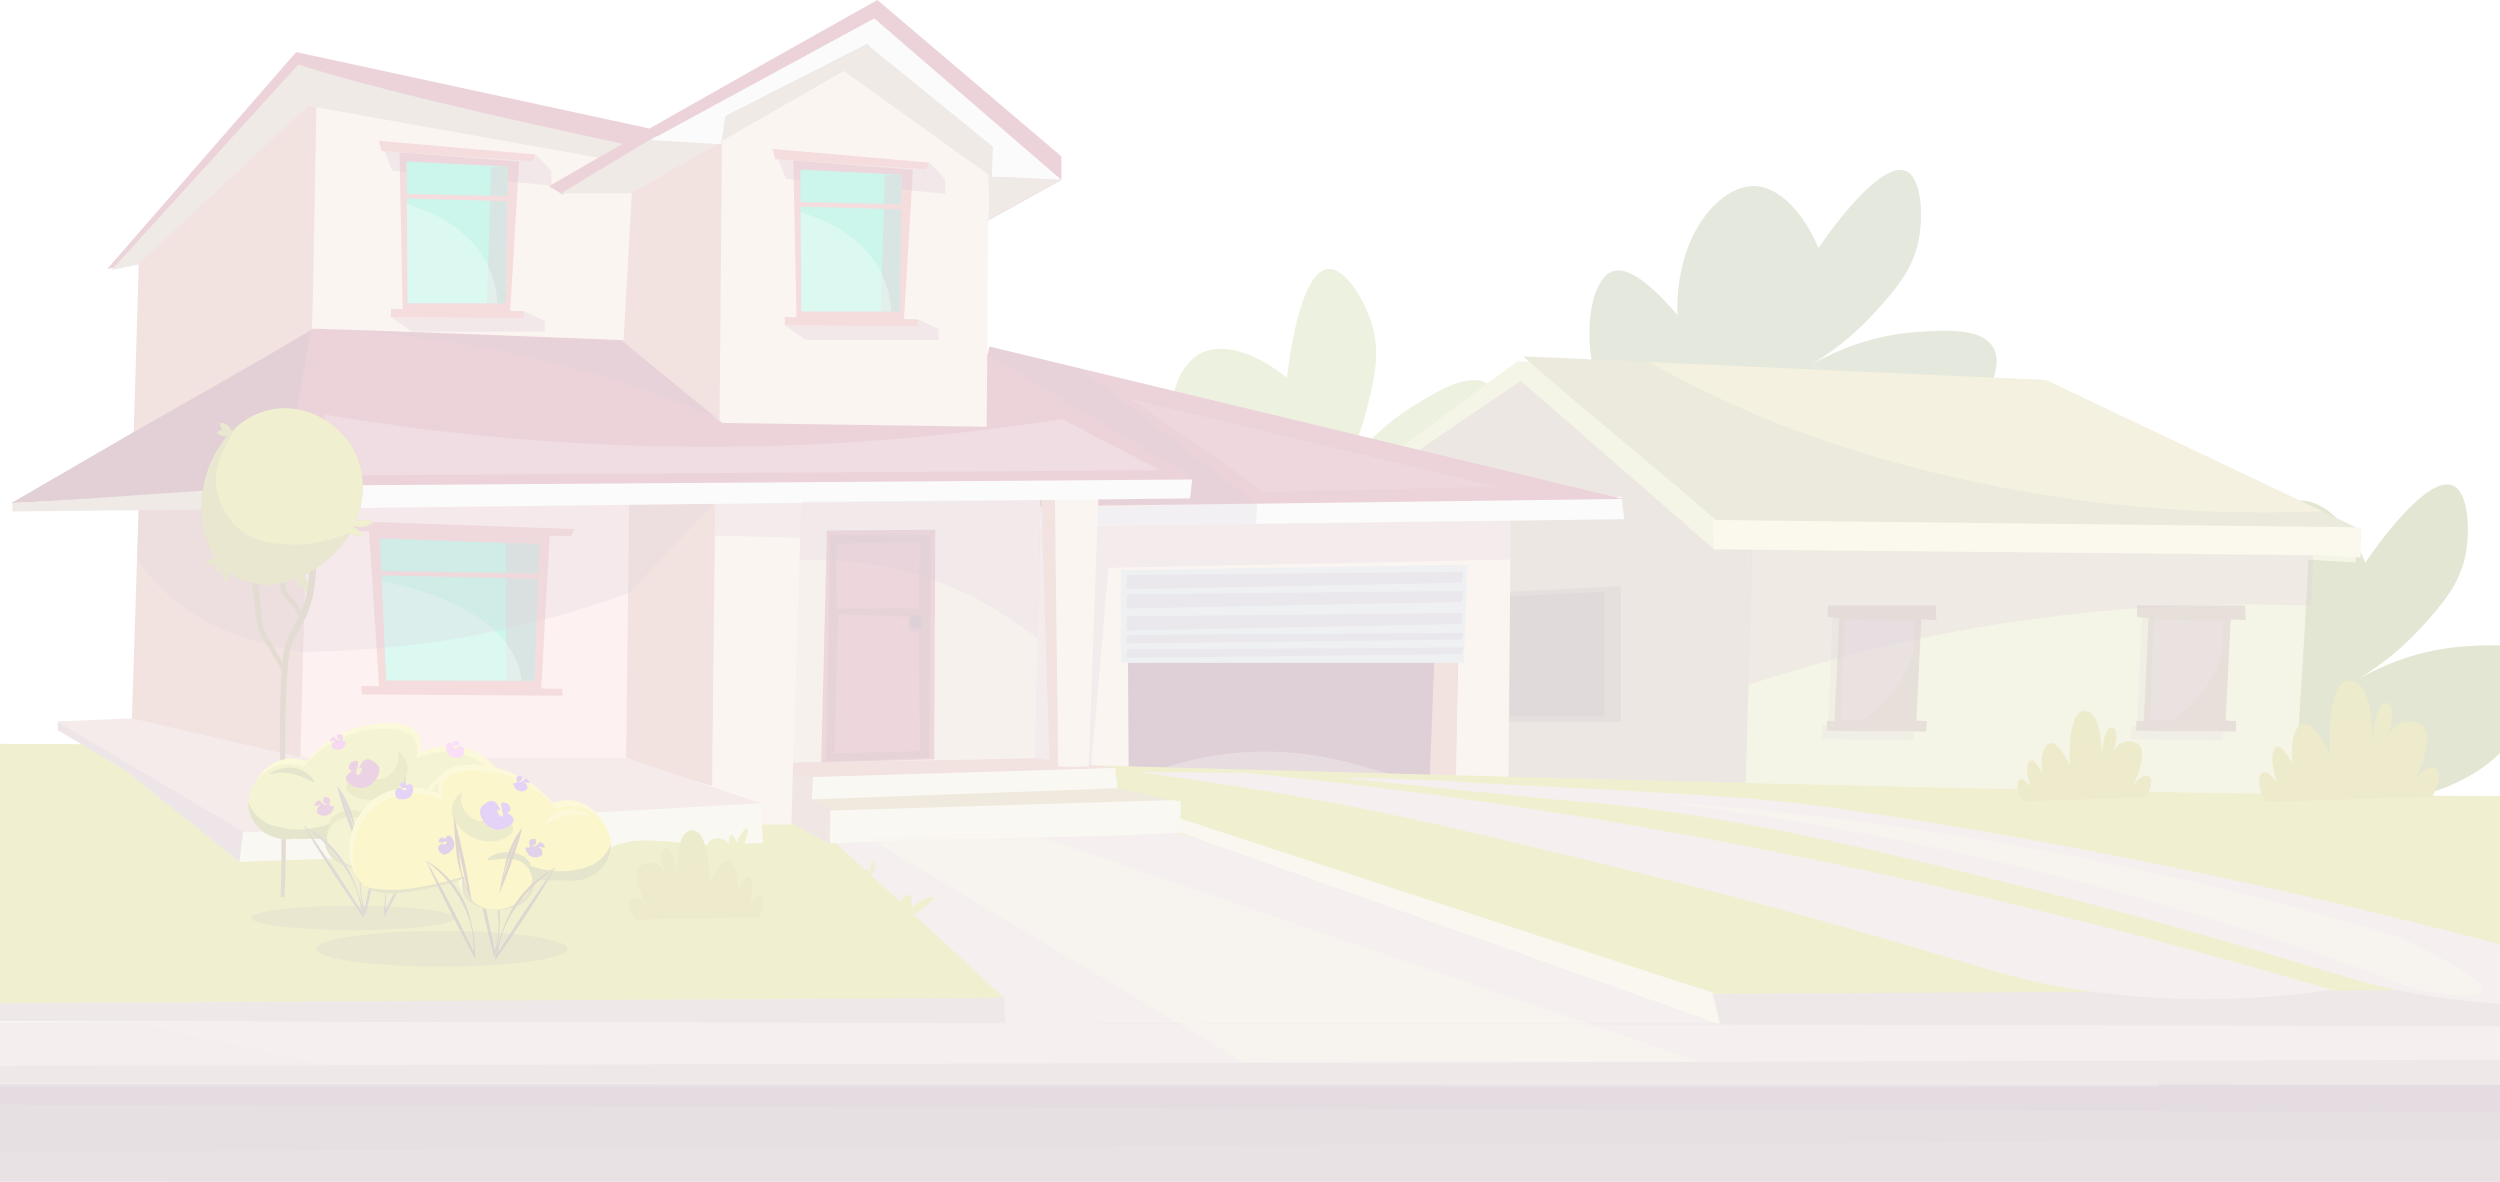 <svg width="1440" height="681" fill="none" xmlns="http://www.w3.org/2000/svg"><g opacity=".2"><path d="M1047.42 142.871c4.57-6.676 35.11-50.623 50.25-44.383 9.25 3.815 10.08 25.277 7.73 38.593-3.19 18.082-13.74 29.809-25.13 42.453-7.42 8.249-19.61 20.056-37.68 30.873 14.38-8.234 35.86-17.631 62.81-19.299 15.36-.95 35.88-2.222 42.51 8.684 8.12 13.346-8.86 37.881-19.32 49.208-33.86 36.653-90.56 33.619-109.2 31.838-3.96.396-58.616 5.047-86.97-33.768-24.168-33.09-19.621-84.618-3.865-90.7 6.448-2.489 17.512 1.579 37.687 25.089-1.618-45.516 24.114-74.851 44.448-74.296 14.6.405 28.65 16.265 36.73 35.708Z" fill="#7F8E53"/><path d="M1243.55 337.543c6.45-2.489 17.51 1.579 37.69 25.089-1.62-45.516 24.11-74.85 44.45-74.296 14.6.401 28.64 16.261 36.72 35.698 4.58-6.675 35.12-50.622 50.25-44.382 9.26 3.815 10.08 25.276 7.73 38.593-3.18 18.081-13.74 29.809-25.12 42.452-7.42 8.249-19.61 20.056-37.69 30.873 14.38-8.234 35.87-17.631 62.81-19.298 6.12-.377 13.06-.807 19.61-.495v62.038c-34.14 32.788-87.61 29.908-105.6 28.191-3.96.396-58.62 5.048-86.97-33.768-24.18-33.09-19.63-84.618-3.88-90.695Z" fill="#6E801F"/><path d="M741.28 217.652c.915-8.037 7.294-61.148 23.594-62.707 9.966-.955 20.754 17.621 24.925 30.492 5.661 17.468 1.831 32.764-2.296 49.257-2.692 10.758-7.927 26.89-18.824 44.897 8.843-13.999 23.426-32.343 46.456-46.411 13.128-8.022 30.671-18.735 41.641-12.203 13.43 7.997 9.927 37.618 5.993 52.518-12.732 48.212-64.261 72.034-81.56 79.18-3.306 2.197-49.43 31.858-92.684 10.812-36.871-17.943-57.011-65.601-45.942-78.339 4.533-5.21 16.216-6.789 45.066 4.553-22.773-39.464-13.787-77.413 4.448-86.43 13.084-6.472 32.927.98 49.183 14.381Z" fill="#A6B75F"/><path d="M735.471 460.001c40.3.268 80.595.535 120.895.807 159.314 2.143 464.274 10.916 464.274 10.916s5.02-76.26 7.5-119.881c.88-15.335 1.43-26.637 1.35-29.175 0-.094-.01-.189-.01-.278 1.66.099 3.33.193 4.99.292 7.48.441 14.94.876 22.41 1.317v-16.093c-.93-.44-1.86-.88-2.79-1.326-59.52-28.26-119.04-56.526-178.55-84.786-100.38-4.553-200.753-9.11-301.132-13.663l-.307-.015c-33.852 24.945-67.7 49.895-101.552 74.84-12.361 59.015-24.722 118.03-37.078 177.045Z" fill="#CFCB87"/><path opacity=".39" d="M1009.36 314.409c-1.29 46.154-2.58 92.303-3.86 138.457l-246.901-3.859 47.832-182.36 69.575-47.277c37.202 32.432 74.41 64.859 111.612 97.291 7.249-.747 14.502-1.5 21.742-2.252Z" fill="#601C50"/><path opacity=".34" d="M933.607 337.626v78.156h-87.453c3.058-24.767 6.121-49.529 9.179-74.296l78.274-3.86Z" fill="#361A30"/><path opacity=".34" d="M924.269 340.793v71.827h-80.372c2.81-22.758 5.626-45.521 8.437-68.279 23.98-1.187 47.96-2.365 71.935-3.548Z" fill="#361A30"/><path d="M571.576 451.574c99.033 6.265 198.061 12.534 297.094 18.799.435-49.366.866-98.731 1.296-148.097l.223-25.445c.049-5.938.104-11.876.153-17.814-94.846 2.365-189.693 4.736-284.54 7.101-.514 5.973-1.029 11.941-1.539 17.908-4.146 48.208-8.288 96.411-12.435 144.618l-.252 2.93Z" fill="#EACCBC"/><path opacity=".24" d="m566.969 448.65 60.549 4.082 11.006-125.666c77.146-1.598 154.292-3.191 231.438-4.79l.223-25.444c-95.307 2.4-190.619 4.8-285.926 7.195-.742.019-1.484.039-2.227.054-5.017 48.193-10.04 96.381-15.063 144.569Z" fill="#520649"/><path d="M596.269 292.387c.138 3.623.277 7.245.42 10.862 42.255-.519 84.515-1.044 126.769-1.564 70.723-.87 141.446-1.741 212.169-2.617-.559-4.32-1.113-8.635-1.672-12.95l-209.675 3.889c-42.675.797-85.346 1.589-128.011 2.38Z" fill="#EAECED"/><path d="M548.982 292.389c128.6-1.673 257.2-3.34 385.805-5.013l-312.638-75.177c-17.413-4.186-34.827-8.372-52.245-12.564-2.944 13.059-5.894 26.123-8.838 39.182l-12.084 53.572Z" fill="#9F2446"/><path opacity=".24" d="M561.062 238.817c6.235 17.562 12.465 35.129 18.7 52.691 47.916-.629 95.832-1.252 143.747-1.881-33.788-25.811-67.58-51.622-101.368-77.428-17.414-4.186-34.827-8.372-52.246-12.564a55124.553 55124.553 0 0 1-8.833 39.182ZM596.268 292.389c.139 3.622.277 7.244.421 10.862 42.255-.52 84.514-1.044 126.769-1.564.272-3.889.544-7.784.821-11.673l-128.011 2.375Z" fill="#520649"/><path d="M649.409 329.992a968396.727 968396.727 0 0 0 .782 127.65c.02 3.128.04 6.26.055 9.392 14.147.376 31.491.842 49.865 1.331 62.796 1.678 137.596 3.682 137.596 3.682l.366-15.835 2.979-128.446s-131.945 1.113-191.643 2.226Z" fill="#610E39"/><path opacity=".36" d="M640.599 455.454c3.231.742 6.428 1.474 9.585 2.187 17.755 4.023 34.397 7.596 49.92 10.723 62.796 1.678 137.596 3.682 137.596 3.682l.366-15.835c-19.274-5.369-38.553-10.743-57.822-16.112-17.933-5.043-50.845-11.56-90.067-3.133a183.013 183.013 0 0 0-40.042 13.618 187.314 187.314 0 0 0-9.536 4.87Z" fill="#CFCCAD"/><path d="M828.263 325.592c-1.88 48.613-3.766 97.227-5.651 145.84 5.231-1.425 10.461-2.845 15.692-4.27l2.508-141.57h-12.549Z" fill="#BF7268"/><path d="M1439.99 458.551v116.991C1059.23 578.303 384.86 583.757 0 586.557V428.43c387.745.792 1045.98 28.701 1439.99 30.121Z" fill="#B4B013"/><path d="M1439.99 619.713v60.994L0 680.697v-63.706l1439.99 2.722Z" fill="#774F62"/><path d="M1439.99 589.837v24.96L0 614v-25.435l1439.99 1.272Z" fill="#CEB2AD"/><path d="M1439.99 569.98v21.15L0 588.245v-10.401l1439.99-7.864ZM1439.99 610.383v14.444L0 624.461v-10.515l1439.99-3.563Z" fill="#AC8E90"/><path opacity=".3" d="M1439.99 656.296v24.362L0 680.648v-17.29l1439.99-7.062ZM.001 623.185H1243.47v2.781H.001v-2.781Z" fill="#CCB8AD"/><path opacity=".3" d="m.002 589.008 77.849.015 114.185 24.97H.002v-24.985Z" fill="#C49DAE"/><path opacity=".2" d="M1439.99 640.638v15.657L0 663.356v-27.053l1439.99 4.335Z" fill="#CCB8AD"/><path d="M574.294 80.353c-.42 8.146-.836 16.296-1.256 24.441-2.92.178-7.275.42-12.555.628-46.545 1.831-147.24.292-152.105-23.817-1.252-6.205 4.296-11.693 14.648-21.936 28.745-28.439 63.543-35.614 80.13-37.811 23.718 19.497 47.426 38.994 71.138 58.495Z" fill="#B29587"/><path d="M374.244 74.047c-67.887-14.681-135.78-29.368-203.668-44.05-36.262 41.636-72.524 83.272-108.781 124.913 98.508-20.313 197.017-40.632 295.53-60.945 5.642-6.646 11.283-13.282 16.919-19.918Z" fill="#9F2446"/><path opacity=".58" d="M680.046 462.054a827.579 827.579 0 0 0-35.96-7.843c-78.368-15.281-151.472-17.745-216.36-13.579-.099 7.344 3.647 12.876 3.548 20.215 17.022 7.343 29.7 17.591 46.723 24.935 67.185-7.542 134.864-16.182 202.049-23.728Z" fill="#B47A8C"/><path d="M367.044 84.763c-28.453-6.493-135.626-28.617-195.255-47.525-35.856 39.424-71.718 78.848-107.574 118.272 95.485-20.516 302.829-49.771 302.829-70.747Z" fill="#B29587"/><path d="M179.404 61.326c.292 42.651.555 85.301.846 127.977l178.886 7.239c3.049-37.267 4.885-74.513 7.903-111.78-4.642 2.534-9.283 5.067-13.95 7.581-57.891-10.332-115.763-20.66-173.685-31.017Z" fill="#EACCBC"/><path d="M60.011 272.822c0 2.316.025 4.632.025 6.948 0 3.503 0 7.002.024 10.5h19.873c0 .386-.024.748-.05 1.134 0 .509-.024 1.039-.044 1.543 0 .604-.024 1.233-.05 1.861-.024.505-.024 1.015-.049 1.519-.242 7.799-.52 16.286-.801 25.015-.168 5.077-.337 10.238-.505 15.389-.05 1.351-.094 2.677-.119 4.008-.242 7.097-.46 14.123-.678 20.908-.07 2.315-.143 4.631-.218 6.878-.098 2.875-.192 5.646-.267 8.378-.05 1.811-.118 3.597-.168 5.334 0 .337-.025.653-.025.99-.05 1.425-.099 2.801-.143 4.151l-.074 2.46c-.05 1.306-.1 2.583-.12 3.815-.024.287-.024.579-.024.871l-.074 2.217c-.168 4.538-.287 8.496-.386 11.683-.025.822-.05 1.569-.074 2.267-.1 3.112-.168 5.235-.193 6.155-.025.337-.025.505-.025.505l99.572 19.358s.441-24.217 1.114-61.345c.455-24.97 1.014-55.784 1.618-88.998l.267-14.632c.485-26.791.99-54.745 1.475-82.214.866-46.901 1.692-92.303 2.345-127.69-.945-.167-1.885-.336-2.83-.509l-1.985-.361c-32.491 30.319-65.002 60.608-97.494 90.927-1.039 35.001-2.103 70.021-3.142 105.021l-.074 2.801c-5.557 4.374-11.144 8.739-16.701 13.113Z" fill="#BF7268"/><path d="M455.835 439.946c46.728-.796 140.209-3.231 140.209-3.231s.99-46.149 1.475-69.229c.727-33.649 1.425-67.293 2.152-100.943-46.728-4.033-93.48-8.036-140.209-12.069-.46 22.788-.895 45.57-1.355 68.358-.748 38.766-1.525 78.348-2.272 117.114Z" fill="#D9BBAC"/><path d="M596.044 436.713c15.85 2.148 30.487 3.489 46.332 5.631a1995309.5 1995309.5 0 0 1-172.844 6.032l-46.738-8.447c57.347-1.341 115.902-1.875 173.25-3.216ZM413.102 253.894l-2.915 198.838s-32.956-8.927-48.806-16.038c-62.652 1.811-123.924-2.395-186.571-.589 1.208-69.397-.351-91.808.856-161.2 81.189 8.986 237.436-21.011 237.436-21.011Z" fill="#BF7268"/><path d="m569.391 126.912 41.973-23.307V90.091L505.388 0S384.117 67.803 316.224 107.233c2.618 1.608 5.236 3.216 7.858 4.829 70.817-47.52 178.03-89.16 178.03-89.16s84.109 53.541 74.484 73.112c-7.992 16.256-7.205 30.898-7.205 30.898Z" fill="#9F2446"/><path d="M362.765 261.114c-.604 56.521-1.51 119.06-2.113 175.581-62.652 2.212-124.998-1.589-187.65.623 1.613-66.581 2.766-101.398 4.374-167.979 61.643 7.843 123.746-16.073 185.389-8.225Z" fill="#F3BBB7"/><path d="M409.965 474.913h45.872s2.628-92.63 5.127-165.149c.747-21.615 1.479-41.438 2.127-56.492l-50.766 4.825c-.168 13.519-.376 31.096-.593 50.395-.802 71.426-1.767 166.421-1.767 166.421Z" fill="#EACCBC"/><path d="M478.003 466.884v18.898c6.384-.119 12.742-.242 19.121-.361 60.772-1.47 121.548-2.969 182.32-4.463.267-6.424.53-12.866.797-19.309-1.792-.267-3.578-.53-5.369-.797-65.631 2.004-131.238 4.028-196.869 6.032Z" fill="#E8DDBC"/><path opacity=".24" d="M411.732 308.492c16.409.426 32.823.846 49.232 1.272.747-21.615 1.479-41.438 2.127-56.492l-50.766 4.825c-.173 13.519-.381 31.096-.593 50.395Z" fill="#520649"/><path d="M642.377 442.345c.4 3.89.806 7.779 1.207 11.669-58.688 2.147-117.377 4.29-176.07 6.438.267-4.291.539-8.581.806-12.876 58.021-1.742 116.041-3.489 174.057-5.231Z" fill="#E8DDBC"/><path d="M415.341 83.1c-15.31 8.852-30.823 19.308-46.134 28.161h-45.931l54.794-32.987c12.361 2.143 24.915 2.677 37.271 4.825Z" fill="#B29587"/><path d="M37.623 282.234c.099 0 .193-.025.292-.025 1.836-.119 8.58-.193 18.032-.218 33.917-.118 102.546.243 102.546.243 1.5 0 3.024.025 4.523.025 142.436 1.039 516.429-6.156 526.103-6.057-40.033-23.971-80.041-47.961-120.074-71.931-.267-.168-.534-.311-.796-.485-129.333-4.033-258.665-10.451-387.992-14.484-.119.074-.243.168-.362.218-.292.193-.554.361-.846.554-14.721 9.368-29.468 18.948-44.189 28.627-8.848 5.794-17.671 11.634-26.519 17.478-13.781 9.1-27.558 18.175-41.34 27.132a999.72 999.72 0 0 1-8.921 5.795 2037.427 2037.427 0 0 1-20.457 13.128Z" fill="#9F2446"/><path d="M359.139 196.547c18.442 15.281 36.89 30.557 55.333 45.838.485.41 1.475 1.232 1.475 1.232l152.372 2.182 1.133-145.103-83.401-59.831-70.203 40.26a57010.68 57010.68 0 0 0-51.88 29.74c-1.613 28.548-3.211 57.125-4.829 85.682Z" fill="#EACCBC"/><path d="M359.139 196.549c18.443 15.281 36.891 30.556 55.333 45.837.485-53.755.921-107.485 1.376-161.264a54738.83 54738.83 0 0 0-51.879 29.74c-1.613 28.552-3.212 57.129-4.83 85.687Z" fill="#BF7268"/><path d="m33.368 420.623 38.89 23.248c0 .005.004.005.004.005 21.897 17.527 43.794 35.054 65.686 52.582.015 0 .035 0 .049-.005 100.513-3.618 201.016-7.24 301.528-10.857-.4-7.646-.806-15.291-1.207-22.931-25.381-11.263-52.275-14.702-77.661-25.965-72.92 2.841-145.004 1.356-217.493 1.98 11.648-.787 22.792-1.495 31.655-1.965-33.041-7.037-66.077-14.078-99.112-21.12H33.402c-.306 1.826-.034 5.028-.034 5.028Z" fill="#E8DDBC"/><path opacity=".44" d="m33.368 420.621 38.89 23.248c0 .005.005.005.005.005 21.896 17.527 43.793 35.055 65.685 52.582l2.925-25.019c-36.03-26.93-63.815-45.546-83.352-55.838H33.398c-.302 1.821-.03 5.022-.03 5.022Z" fill="#520649"/><path d="M438.308 462.658s-198.833 11.065-297.341 16.894c-36.06-21.323-108.178-63.964-108.178-63.964l43.175-1.811 97.009 22.456 188.412.461 76.923 25.964Z" fill="#CC9B9B"/><path d="m311.752 396.696 4.894-88.547-104.17-3.247 5.928 91.556 93.348.238Z" fill="#CE5353"/><path d="m218.841 310.158.451 10.184.638 14.464 2.519 57.09 85.41.223 2.118-78.72-91.136-3.241Z" fill="#00CE9D"/><path d="M291.488 312.741v79.333l16.374.045 2.846-78.72-19.22-.658Z" fill="#437D6F"/><path d="m311.558 330.431-95.01-1.569.153 2.554 94.12 2.014.737-2.999ZM323.885 396.726l.139 4.018-115.665-.776-.163-4.845 115.689 1.603ZM330.62 304.759l-1.623 4.078-132.173-3.103-2.742-5.883 136.538 4.908Z" fill="#CE5353"/><path opacity=".42" d="m219.925 334.805 2.518 57.095 78.171.198c-.762-6.215-2.994-13.143-7.938-20.175-16.072-22.866-51.038-32.927-72.751-37.118Z" fill="#B5EEDD"/><path opacity=".24" d="M78.933 321.341a95.921 95.921 0 0 0 2.806 4.256c23.45 33.525 63.795 45.317 92.224 49.786.851-.005 1.707-.01 2.563-.02a554.556 554.556 0 0 0 48.618-2.623c53.627-5.26 99.825-17.685 137.23-31.279 16.474-17.329 32.947-34.659 49.42-51.993a18447244.868 18447244.868 0 0 1-331.822-4.409c-.114 1.737-.222 3.474-.336 5.206h.287c0 .386-.025.747-.05 1.133 0 .51-.025 1.039-.044 1.544 0 .604-.025 1.232-.05 1.861-.025.504-.025 1.014-.05 1.519-.237 7.803-.514 16.29-.796 25.019Z" fill="#520649"/><path d="M632.687 284.649c-1.822 51.894-3.756 104.961-5.577 156.855-5.919.391-17.647 0-17.647 0s-1.519-104.179-2.276-156.271c8.497-.193 16.998-.391 25.5-.584Z" fill="#EACCBC"/><path d="M604.564 440.098s2.469.717 4.894 1.405c-.456-52.285-1.366-104.278-1.822-156.564-2.657.099-7.971.292-7.971.292l4.899 154.867Z" fill="#BF7268"/><path d="M686.7 276.196s-.806 7.239-1.207 10.862c-175.264 2.014-350.523 4.023-525.786 6.032v-13.277l526.993-3.617Z" fill="#EAECED"/><path d="M538.696 305.179c-20.788.128-41.576.262-62.365.391-1.113 44.516-2.222 89.037-3.335 133.553 21.704-.589 43.408-1.173 65.111-1.762.193-44.061.391-88.121.589-132.182Z" fill="#A33549"/><path d="M536.285 308.262c-.401 42.754-.807 85.504-1.208 128.258-19.744.693-39.483 1.391-59.228 2.083l2.42-130.341h58.016Z" fill="#7E2438"/><path d="M529.867 312.231c-16.082.262-32.165.524-48.247.782.129 12.47.262 24.935.391 37.405h47.069c.268-12.727.525-25.46.787-38.187ZM529.089 355.51l.786 77.156-49.227 1.172c.718-26.696 1.44-53.393 2.158-80.09 15.424.584 30.853 1.173 46.283 1.762Z" fill="#A33651"/><path d="M523.495 357.643a3.895 3.895 0 0 1 3.895-3.898 3.895 3.895 0 1 1 .008 7.788 3.895 3.895 0 0 1-3.903-3.89Z" fill="#5A1C2D"/><path opacity=".44" d="M522.955 360.04a3.896 3.896 0 0 1 3.895-3.898 3.896 3.896 0 0 1 3.903 3.89 3.896 3.896 0 0 1-3.895 3.899 3.897 3.897 0 0 1-3.903-3.891Z" fill="#520649"/><path d="m6.497 289.776 151.997-7.542c1.499 0 3.023.025 4.522.025l16.028-92.179c-14.721 9.367-102.017 58.762-102.017 58.762l-70.53 40.934Z" fill="#6D1430"/><path d="M163.442 279.793c-.504 3.82-1.158 9.456-1.662 13.277-51.573.4-103.106 1.128-154.673 1.534v-4.83c52.072-2.613 104.263-7.368 156.335-9.981Z" fill="#B29587"/><path opacity=".32" d="m452.058 187.467 12 8.259h76.572v-6.215l-11.911-5.582v4.018l-76.661-.48Z" fill="#5C0048"/><path d="m520.675 183.928 5.205-86.252-68.936-5.235 1.855 91.487h61.876Z" fill="#CE5353"/><path opacity=".32" d="m535.479 93.634 8.976 9.62v8.298l-91.709-8.521-4.429-11.297 85.929 5.943 1.233-4.043Z" fill="#5C0048"/><path d="m461.038 97.676.069 10.174.094 14.459.376 57.056h56.62l1.114-78.676-58.273-3.013Z" fill="#00CE9D"/><path d="m509.661 100.972-2.316 78.393h10.852l1.114-78.676-9.65.283Z" fill="#437D6F"/><path d="m522.048 117.698-62.954-1.322.05 2.554 62.35 1.771.554-3.003ZM528.719 183.928v4.018l-76.661-.48v-4.844l76.661 1.306ZM535.21 93.633l-1.232 4.043-87.409-5.943-1.589-5.938 90.23 7.838Z" fill="#CE5353"/><path opacity=".42" d="m461.203 122.309.376 57.056h51.82c-.366-6.211-1.687-13.129-4.804-20.141-10.14-22.817-33.091-32.783-47.392-36.915Z" fill="#B5EEDD"/><path opacity=".32" d="m225.225 182.785 11.995 8.264h76.577v-6.215l-11.91-5.582v4.018l-76.662-.485Z" fill="#5C0048"/><path d="m293.84 179.254 5.201-86.256-68.937-5.236 1.86 91.492h61.876Z" fill="#CE5353"/><path opacity=".32" d="m308.646 88.96 8.976 9.619v8.299l-91.709-8.522-4.434-11.297 85.934 5.938 1.233-4.038Z" fill="#5C0048"/><path d="m234.2 92.996.07 10.179.099 14.454.376 57.056h56.615l1.118-78.67-58.278-3.019Z" fill="#00CE9D"/><path d="m282.824 96.293-2.311 78.393h10.852l1.113-78.67-9.654.277Z" fill="#437D6F"/><path d="m295.212 113.022-62.949-1.326.044 2.559 62.351 1.771.554-3.004ZM301.886 179.252v4.018l-76.661-.485v-4.839l76.661 1.306ZM308.375 88.958l-1.232 4.038-87.404-5.938-1.593-5.938 90.229 7.838Z" fill="#CE5353"/><path opacity=".42" d="m234.37 117.63.376 57.055h51.82c-.366-6.21-1.687-13.128-4.805-20.14-10.139-22.812-33.09-32.778-47.391-36.915Z" fill="#B5EEDD"/><path opacity=".58" d="M478.335 466.178c-3.727-1.762-10.818-5.725-10.818-5.725l.807-12.876s-7.819-1.099-11.644-1.881c.099 9.496-.509 19.205-.41 28.706 7.551 3.82 14.177 7.566 21.728 11.386-.193-6.561.535-13.053.337-19.61Z" fill="#B47A8C"/><path opacity=".24" d="M460.521 322.747c24.247-1.015 59.98 1.341 99.869 21.041 14.845 7.313 37.133 23.702 37.133 23.702l2.242-79.442-137.839.916c-.005-.005-.945 10.995-1.405 33.783Z" fill="#520649"/><path d="m610.773 103.61-41.185 22.912c-.065-7.898-.129-15.796-.198-23.694l1.959-.979c13.143.584 26.286 1.172 39.424 1.761Z" fill="#B29587"/><path d="M374.848 80.684c13.49.796 27.004 1.613 40.493 2.41.802-5.429 2.42-16.29 2.42-16.29l81.847-41.686 2.192 2.405a701706.52 701706.52 0 0 1 70.145 56.996l-.624 17.215 40.043 1.876-107.812-93.006L378.09 78.779a184.073 184.073 0 0 0-3.242 1.905Z" fill="#EAECED"/><path opacity=".24" d="M414.243 241.415a656.674 656.674 0 0 0-73.648-26.321c-60.727-17.701-115.952-24.252-161.101-25.905 59.421 2.365 118.836 4.736 178.257 7.101 18.829 15.043 37.658 30.086 56.492 45.125Z" fill="#520649"/><path opacity=".24" d="M611.781 241.365c18.833 9.817 37.662 19.64 56.496 29.458l-488.371 3.132c2.509-11.698 5.023-23.401 7.531-35.099 75.306 12.698 166.337 21.412 269.294 17.552a1317.09 1317.09 0 0 0 155.05-15.043Z" fill="#FFE1FF"/><path d="M678.422 479.707c91.986 26.34 308.317 91.828 308.317 91.828l4.082 17.972-411.917-.277-.347-14.256s-69.773-64.765-97.157-89.255c62.206-3.34 134.81-2.667 197.022-6.012Z" fill="#CEB2AD"/><path d="M990.302 589.851 678.323 478.912c.421-2.509.836-5.013 1.257-7.522 102.111 33.427 204.222 66.858 306.328 100.285l4.394 18.176Z" fill="#E5D1B3"/><path opacity=".12" d="m860.988 280.224-132.45 3.132-76.582-53.275c69.679 16.716 139.353 33.432 209.032 50.143Z" fill="#FFE1FF"/><path d="m845.238 325.394-2.093 56.402H645.638v-53.477l199.6-2.925Z" fill="#AAB5BD"/><path opacity=".24" d="M842.729 329.363c-.277 2.088-.559 4.176-.836 6.269-64.369 1.252-128.738 2.509-193.113 3.761.139-2.716.278-5.433.421-8.145l193.528-1.885ZM842.729 340.438c-.277 2.088-.559 4.176-.836 6.264-64.369 1.252-128.738 2.509-193.113 3.761.139-2.717.278-5.433.421-8.145 64.508-.629 129.016-1.252 193.528-1.88ZM842.729 353.135c-.277 2.088-.559 4.176-.836 6.264-64.369 1.252-128.738 2.509-193.113 3.761.139-2.716.278-5.433.421-8.145 64.508-.628 129.016-1.252 193.528-1.88ZM842.729 364.59c-.277 1.252-.559 2.504-.836 3.756-64.369.752-128.738 1.504-193.113 2.251.139-1.628.278-3.256.421-4.879l193.528-1.128ZM842.729 372.953c-.277 1.252-.559 2.504-.836 3.756-64.369.752-128.738 1.499-193.113 2.252.139-1.629.278-3.257.421-4.88l193.528-1.128Z" fill="#520649"/><path opacity=".5" d="m498.852 481.805 217.147 129.906h263.826L592.323 479.613l-93.471 2.192Z" fill="#E5D1B3"/><path d="M1197.9 570.159c-34.31-5.117-50.1-11.253-107.26-27.984-81.93-23.975-142.322-38.538-212.594-55.481-67.804-16.35-113.795-25.841-165.724-33.769-23.628-3.607-43.937-6.645-57.614-8.258 20.937 0 42.477.539 63.414.539 26.603 2.647 70.535 7.373 124.656 14.954 61.846 8.665 169.902 25.682 307.292 58.377 43.82 10.426 110.69 27.221 192.78 51.622-34.03 4.948-84.86 8.966-144.95 0Z" fill="#CEB2AD"/><path d="M834.311 449.778c26.603 2.647 159.206 6.784 213.319 14.365 61.85 8.665 169.9 25.683 307.3 58.377a3506.37 3506.37 0 0 1 85.06 21.372v34.333a483.94 483.94 0 0 1-37.23-4.088c-34.31-5.117-50.1-11.253-107.26-27.983-81.93-23.975-128.32-35.159-198.59-52.102-67.8-16.35-134.944-27.964-179.515-31.586-23.821-1.935-130.401-12.817-144.078-14.43 20.937.005 39.82 1.034 60.994 1.742Z" fill="#CEB2AD"/><path opacity=".5" d="M1381.98 539.764a1912.222 1912.222 0 0 0-90.83-25.088c-120.8-30.186-234.36-46.055-337.249-53.067a1864.682 1864.682 0 0 1 261.879 51.137 1862.022 1862.022 0 0 1 177.8 57.892c23.3 3.607 35.54 3.607 36.72 0 1.49-4.548-14.62-14.841-48.32-30.874Z" fill="#E5D1B3"/><path d="M123.267 321.369c.272-.08.545-.139.817-.193a44.138 44.138 0 0 1-5.023-9.942c-2.83-7.982-3.543-16.74-2.682-25.242 1.316-12.994 6.586-25.598 14.835-35.025a5.363 5.363 0 0 1-1.687.287c-2.504 0-4.533-1.989-4.533-1.989s1.406-1.361 3.316-1.826c-1.396-1.658-1.851-3.82-1.851-3.82s2.662-.277 4.681 1.371c1.252 1.024 1.965 2.548 2.321 3.557 2.845-2.87 5.988-5.393 9.412-7.442 19.215-11.47 43.012-5.582 57.031 12.198 4.092 5.191 6.952 11.54 8.214 18.235 1.806 9.565.475 19.635-3.157 28.597.96-.267 2.029-.495 3.182-.584 1.93-.148 3.721.109 5.062.391a17.02 17.02 0 0 1 2.212.609s-.718.653-1.96 1.365c-1.242.708-3.033 1.455-5.077 1.614-1.761.133-3.37-.198-4.627-.619-.103.223-.212.435-.321.658.228.099.46.183.688.302 3.226 1.668 5.111 4.83 5.111 4.83s-3.34.46-6.566-1.203a11.644 11.644 0 0 1-1-.599c-4.854 8.393-11.752 15.232-19.605 20.338 0 .03 0 .055-.005.08a114.08 114.08 0 0 1-.545 7.655c-.49 4.473-1.291 8.947-2.632 13.291-1.312 4.325-3.222 8.581-5.449 12.396-2.182 3.835-4.369 7.472-5.581 11.431-1.252 3.979-1.762 8.254-2.108 12.594a546.353 546.353 0 0 0-1.272 26.296c-.817 35.144 1.202 70.426-.589 105.728l-2.251-.114c1.484-35.144-.832-70.352-.317-105.683.133-8.418.465-16.83.989-25.252l-8.803-14.573-2.504-4.152c-.836-1.406-1.682-2.949-2.231-4.662-1.079-3.419-1.193-6.72-1.609-9.916l-1.87-16.573-.149-.029c-4.062-.866-7.972-2.42-11.549-4.845-.639-.43-1.242-.905-1.851-1.385 0 .178.015.351.005.529-.104 1.717-.703 3.207-1.277 4.226-.574 1.019-1.113 1.593-1.113 1.593s-.327-.752-.624-1.875c-.297-1.128-.584-2.618-.49-4.206.06-1.039.287-2.004.55-2.855-.124-.124-.238-.258-.357-.381a6.216 6.216 0 0 1-.386.841c-1.316 2.365-3.864 3.221-3.864 3.221s-.421-2.979.895-5.344c.119-.218.258-.406.396-.594-.42.223-.861.421-1.341.559-1.662.48-3.271.243-4.384-.143-1.123-.376-1.777-.861-1.777-.861s.644-.515 1.609-1.119c.979-.613 2.246-1.331 3.691-1.746Zm54.433 13.172a93.06 93.06 0 0 0 .351-4.844c0-.015 0-.03.005-.05-.435.243-.861.505-1.296.738-.629.331-1.272.638-1.91.945.628.816 1.276 1.851 1.727 3.078.44 1.197.633 2.41.702 3.474l.089-.624c.124-.901.248-1.806.332-2.717Zm-.92 6.305c-.055-.05-.119-.104-.188-.164a12.593 12.593 0 0 1-2.786-3.652 5.843 5.843 0 0 1-.555.787c-.613.718-1.172 1.034-1.172 1.034s-.273-.643-.53-1.519c-.257-.881-.519-1.969-.435-3.083.034-.485.138-.95.272-1.395a54.995 54.995 0 0 1-7.166 2.306c.005.044.005.084.01.129.015.222.025.44.04.663.153 1.895.401 3.627 1.168 5.003.767 1.425 2.113 2.706 3.454 4.201 1.915 2.142 3.429 4.631 4.528 7.289 1.534-3.716 2.612-7.611 3.36-11.599Zm-26.484 11.168c.331 3.242.42 6.517 1.261 9.323.822 2.737 2.722 5.473 4.261 8.299l6.794 11.871c.332-3.504.846-7.042 1.905-10.515 1.341-4.489 3.692-8.428 5.785-12.198a51.357 51.357 0 0 0 1.747-3.291c-1.099-3.162-2.836-6.067-5.117-8.427-1.262-1.326-2.83-2.633-4.013-4.578-1.202-1.999-1.544-4.24-1.786-6.2-.02-.148-.03-.302-.045-.455v-.01c-3.815.688-7.665.92-11.441.594-.247-.02-.5-.045-.747-.07l1.396 15.657Z" fill="#705021"/><path d="M119.581 323.102a18.724 18.724 0 0 0-1.609 1.118s.658.485 1.777.861c1.113.381 2.722.619 4.384.144.48-.139.921-.337 1.341-.56-.138.193-.277.381-.396.594-1.316 2.366-.895 5.345-.895 5.345s2.553-.857 3.864-3.222c.154-.272.278-.554.386-.841.124.124.233.262.357.381-.263.851-.485 1.811-.55 2.855-.094 1.589.188 3.078.49 4.206.297 1.124.624 1.876.624 1.876s.539-.569 1.113-1.594c.574-1.019 1.173-2.508 1.277-4.226.01-.183-.005-.351-.005-.529.604.48 1.212.955 1.851 1.386 3.577 2.424 7.482 3.978 11.549 4.844.03-.01.055-.025.079-.035l3.652.456a16.6 16.6 0 0 0 5.478.989c2.95.03 5.27-.727 6.621-1.291.04-.005.075-.015.114-.02 1.049-.183 2.098-.371 3.147-.559-.005-.045-.005-.089-.01-.129a53.517 53.517 0 0 0 7.166-2.306 6.346 6.346 0 0 0-.272 1.396c-.084 1.113.178 2.197.435 3.083.257.875.53 1.519.53 1.519s.559-.317 1.172-1.035c.188-.217.376-.489.555-.786.885 1.781 2.098 3.028 2.786 3.652.168-.159.341-.322.514-.48l.257-2.945-.089.624c-.069-1.064-.262-2.276-.702-3.474a11.585 11.585 0 0 0-1.727-3.078 54.613 54.613 0 0 0 1.91-.945c.44-.228.861-.495 1.296-.737 0 .014 0 .029-.005.049 1.282-.782 2.569-1.559 3.85-2.336l.159-.044c0-.03 0-.055.005-.079 7.833-5.097 14.726-11.921 19.576-20.294.009-.015.019-.029.029-.049.322.213.649.415 1 .599 3.226 1.667 6.566 1.202 6.566 1.202s-1.885-3.162-5.111-4.83c-.228-.118-.46-.203-.688-.302.109-.217.218-.435.321-.658 1.257.421 2.866.757 4.627.619 2.044-.158 3.835-.901 5.077-1.613 1.247-.708 1.96-1.366 1.96-1.366s-.876-.322-2.212-.609c-1.341-.282-3.132-.539-5.062-.391-1.153.084-2.217.317-3.182.584 3.632-8.961 4.963-19.031 3.157-28.597-1.267-6.695-4.122-13.039-8.214-18.235-14.019-17.779-37.816-23.668-57.031-12.198a45.954 45.954 0 0 0-6.334 4.578 50.703 50.703 0 0 0-3.078 2.865c-.361-1.01-1.069-2.534-2.321-3.558-2.019-1.648-4.681-1.371-4.681-1.371s.455 2.158 1.851 3.82c-1.905.465-3.316 1.826-3.316 1.826s2.029 1.99 4.533 1.99c.599 0 1.163-.119 1.687-.287-8.249 9.426-13.519 22.03-14.835 35.025-.861 8.496-.148 17.26 2.682 25.242a44.11 44.11 0 0 0 5.023 9.941 8.051 8.051 0 0 0-.817.193c-1.445.426-2.712 1.143-3.686 1.747Z" fill="#B4B013"/><path opacity=".26" d="M119.577 323.104a18.594 18.594 0 0 0-1.608 1.118s.658.485 1.777.861c1.113.381 2.721.619 4.384.144a7.04 7.04 0 0 0 1.341-.56c-.139.193-.277.381-.396.594-1.316 2.366-.896 5.345-.896 5.345s2.554-.857 3.865-3.222c.154-.272.277-.554.386-.841.124.124.233.262.356.381-.262.851-.485 1.811-.549 2.855-.094 1.589.188 3.078.49 4.206.297 1.124.623 1.876.623 1.876s.54-.569 1.114-1.594c.574-1.019 1.173-2.508 1.277-4.226.01-.183-.005-.351-.005-.529.603.48 1.212.955 1.85 1.386 3.578 2.424 7.482 3.978 11.55 4.844.03-.01.054-.025.079-.035l3.652.456a16.6 16.6 0 0 0 5.478.989c2.949.03 5.27-.727 6.621-1.291.04-.005.074-.015.114-.02 1.049-.183 2.098-.371 3.147-.559-.005-.045-.005-.089-.01-.129a53.517 53.517 0 0 0 7.166-2.306 6.405 6.405 0 0 0-.273 1.396c-.084 1.113.178 2.197.436 3.083.257.875.529 1.519.529 1.519s.56-.317 1.173-1.035c.188-.217.376-.489.554-.786.886 1.781 2.099 3.028 2.786 3.652.169-.159.342-.322.515-.48l.257-2.945-.089.624c-.069-1.064-.262-2.276-.702-3.474a11.585 11.585 0 0 0-1.727-3.078 54.613 54.613 0 0 0 1.91-.945c.44-.228.861-.495 1.296-.737 0 .014 0 .029-.005.049 1.282-.782 2.568-1.559 3.85-2.336l.158-.044c0-.03 0-.055.005-.079 7.834-5.097 14.727-11.921 19.576-20.294-.089-.059-.173-.119-.262-.178-17.131 7.438-31.304 7.304-38.815 6.611-7.151-.658-14.183-1.306-21.462-6.156-10.674-7.111-17.097-20.071-16.666-32.372.287-8.15 3.508-14.158 7.536-21.66a78.976 78.976 0 0 1 4.573-7.492 50.742 50.742 0 0 0-3.078 2.866c-.362-1.01-1.069-2.534-2.321-3.558-2.019-1.648-4.681-1.371-4.681-1.371s.455 2.157 1.85 3.82c-1.905.465-3.315 1.826-3.315 1.826s2.029 1.989 4.533 1.989c.599 0 1.163-.118 1.687-.287-8.249 9.427-13.519 22.031-14.835 35.025-.861 8.497-.149 17.261 2.682 25.242a44.134 44.134 0 0 0 5.022 9.942 8.033 8.033 0 0 0-.816.193c-1.445.405-2.712 1.123-3.687 1.727Z" fill="#3A0C30"/><path d="M223.343 466.374a51.408 51.408 0 0 0-5.285 6.012 50.603 50.603 0 0 0-2.296 3.296c-.367.564-.713 1.138-1.064 1.707-.332.584-.673 1.163-.99 1.752-.312.594-.643 1.178-.93 1.786-.297.604-.604 1.203-.866 1.821l-.411.921c-.134.307-.257.618-.386.93l-.381.93-.351.946-.357.965-.297.95-.593 1.9c-.104.312-.183.643-.263.975l-.237.984-.233.985c-.079.327-.163.658-.213.99l-.341 1.984c-.049.332-.124.658-.158.995l-.114.999c-.069.668-.158 1.332-.213 2l-.124 2.004c-.054.668-.059 1.336-.074 2.004l-.02.999-.009.5c0 .168.004.332.004.5l.025 1.999c.02.668.055 1.331.079 1.999.015.332.02.668.05 1l.079.995c.05.663.084 1.331.163 1.989.129 1.326.297 2.647.49 3.968.114.659.203 1.317.322 1.975.124.653.232 1.316.376 1.969a71.15 71.15 0 0 0 .905 3.91l.485 1.875.49-1.91a725.07 725.07 0 0 0 1.861-7.388l1.766-7.408 1.742-7.413c.292-1.237.559-2.474.842-3.711.277-1.237.564-2.474.826-3.716l.797-3.721c.267-1.242.529-2.485.782-3.727l.767-3.731.747-3.736c.252-1.242.485-2.494.727-3.736l.708-3.741c.237-1.247.455-2.499.678-3.751.222-1.252.445-2.499.653-3.756l.04-.257-.198.188Zm-.134.45a245.583 245.583 0 0 0-.896 3.261c-.331 1.228-.668 2.45-.984 3.682l-.955 3.687c-.312 1.232-.634 2.459-.936 3.691l-.915 3.697-.896 3.701a307.111 307.111 0 0 0-.881 3.706l-.866 3.707c-.292 1.232-.559 2.474-.836 3.716-.272 1.237-.554 2.474-.821 3.716l-1.584 7.448-1.559 7.452a789.349 789.349 0 0 0-1.464 7.477l.975-.034a62.945 62.945 0 0 1-1.109-3.796c-.173-.638-.307-1.282-.46-1.925a60.253 60.253 0 0 1-.391-1.945c-.119-.648-.213-1.306-.322-1.954-.059-.327-.094-.653-.133-.985l-.114-.985c-.084-.658-.129-1.316-.183-1.974l-.065-.99c-.024-.331-.024-.658-.034-.989l-.03-.99c-.005-.332-.03-.658-.01-.99l.05-1.979c.005-.164.005-.332.014-.495l.04-.495.079-.985c.055-.658.094-1.316.193-1.969l.258-1.96c.099-.653.232-1.296.341-1.944.208-1.297.544-2.574.821-3.855.07-.322.154-.639.243-.95l.257-.945.258-.941c.089-.311.163-.628.272-.945l.603-1.895.302-.95.322-.906.331-.925.362-.916c.118-.306.237-.613.361-.915l.386-.906a66.733 66.733 0 0 1 1.648-3.572c.287-.589.608-1.163.905-1.752.317-.574.629-1.158.955-1.727.332-.569.659-1.138 1.01-1.697.173-.283.341-.565.515-.842l.534-.831a73.44 73.44 0 0 1 2.251-3.261 86.732 86.732 0 0 1 2.158-2.826Z" fill="#644633"/><path d="M240.778 422.859c-6.24-10.273-28.958-5.176-31.799-4.538-15.919 3.573-26.677 13.524-32.452 20.091-2.538-.901-8.783-2.712-15.577-.322-9.635 3.39-18.666 14.623-15.251 26.568 2.855 9.996 13.375 16.805 24.663 15.227h18.17c.287 3.033 1.203 6.843 3.895 10.045 8.758 10.421 31.487 8.635 36.994-1.618.95-1.767 1.896-4.731.975-9.397a105.749 105.749 0 0 0 16.548 4.859c15.711 3.246 32.739 6.77 41.21-1.945 9.13-9.392 7.096-31.754-6.487-43.739-10.387-9.164-26.133-11.04-39.914-4.538.752-3.176 1.093-7.289-.975-10.693Z" fill="#EAE341"/><path d="M286.254 485.144a15.205 15.205 0 0 1-2.068 1.772c-8.971 6.408-24.623 3.172-39.142.168a105.673 105.673 0 0 1-16.548-4.859c.921 4.666-.024 7.63-.975 9.397-5.502 10.253-28.23 12.044-36.989 1.618-2.692-3.202-3.608-7.012-3.895-10.045h-18.17c-11.288 1.578-21.803-5.236-24.663-15.232a18.873 18.873 0 0 1-.713-6.141c.465-9.481 8.007-17.626 15.964-20.427 6.794-2.39 13.039-.579 15.578.322 5.769-6.567 16.532-16.518 32.451-20.091 2.846-.638 25.564-5.735 31.799 4.538 2.069 3.405 1.727 7.517.975 10.694 13.781-6.503 29.527-4.627 39.914 4.537 13.579 11.995 15.612 34.352 6.482 43.749Z" fill="#C8C221"/><path d="M204.881 448.253c-.475.183-5.577 2.212-5.626 5.29-.045 2.914 4.473 5.022 5.518 5.507 6.734 3.138 16.295 1.836 22.822-3.78 1.845-1.589 8.407-7.23 7.031-14.578-.935-4.983-4.983-7.893-6.274-8.749.51 1.059 1.084 2.628 1.084 4.538 0 5.161-4.182 10.391-9.086 11.985-5.928 1.93-9.011-2.707-15.469-.213Z" fill="#A0A000"/><path d="m269.411 471.412.198.188c.129.124.322.302.579.525.515.445 1.287 1.098 2.365 1.707.54.297 1.158.584 1.851.757a5.12 5.12 0 0 0 1.361.168c.094-.005.188-.005.282-.015l.143-.014.035-.005h.02c-.01 0 .044-.005-.015 0l.079-.015c.109-.02.218-.035.332-.055l.084-.014.064-.02.134-.04.133-.034a.368.368 0 0 0 .07-.02l.074-.025.287-.104c.099-.035.188-.084.287-.129.193-.079.376-.202.569-.301.094-.06.183-.124.277-.184l.139-.094.133-.103c.089-.07.183-.139.272-.213l.263-.233c.089-.074.173-.163.257-.247.084-.084.173-.164.257-.258.164-.183.337-.361.49-.559.164-.188.312-.401.465-.603 1.208-1.683 2.138-3.811 2.722-6.151.144-.584.272-1.183.361-1.797l.035-.227.03-.233c.019-.153.039-.312.054-.465.015-.158.03-.312.04-.47.015-.158.02-.317.029-.47.03-.634.035-1.272-.029-1.915l-.01-.119v-.03c-.005-.029.005.005 0-.01l-.01-.064-.035-.252-.074-.505c-.03-.158-.064-.312-.099-.47l-.049-.238-.025-.118-.035-.119-.133-.48c-.025-.079-.045-.163-.07-.243l-.084-.237c-.059-.159-.114-.317-.173-.475-.059-.159-.134-.312-.198-.47-.069-.154-.134-.317-.208-.47a38.178 38.178 0 0 0-.237-.456l-.119-.227-.134-.223-.267-.445c-.737-1.183-1.672-2.257-2.722-3.227a19.334 19.334 0 0 0-3.473-2.538l-.475-.258c-.159-.084-.317-.173-.48-.252l-.485-.237c-.079-.04-.164-.08-.243-.119l-.247-.109a17.629 17.629 0 0 0-1.005-.411l-.504-.193-.515-.173c-.173-.054-.342-.119-.515-.163l-.519-.149c-.342-.104-.698-.173-1.044-.262-.174-.045-.352-.079-.525-.114l-.525-.104c-.351-.059-.702-.109-1.054-.163l-.529-.059c-.178-.015-.351-.045-.53-.055l-.529-.035-.262-.019-.263-.005c-.351-.005-.697-.025-1.049-.01l-.519.01c-.173.005-.347.025-.52.034-.173.015-.346.02-.514.04l-.515.059c-.341.03-.678.104-1.014.159l-.124.02-.064.009-.03.005c.039-.01-.005 0-.005 0l-.262.06c-.174.039-.352.079-.525.123-.183.04-.327.09-.49.134-.158.045-.312.094-.47.139a18.091 18.091 0 0 0-3.627 1.623c-2.266 1.321-4.177 3.048-5.74 4.894a25.08 25.08 0 0 0-2.089 2.85c-.153.242-.292.49-.44.732-.148.238-.277.49-.411.733-.272.48-.499.975-.737 1.455-.109.242-.213.485-.322.727-.054.119-.104.238-.158.356-.044.119-.094.243-.139.361-.094.238-.183.476-.272.708-.079.238-.163.47-.242.703l-.119.346-.104.347c-.069.227-.138.455-.203.678-.064.222-.118.445-.173.663-.054.217-.114.435-.163.648l-.134.633c-.044.208-.089.411-.124.614-.034.203-.069.401-.103.594-.035.193-.075.386-.094.574-.05.376-.099.742-.139 1.088-.03.347-.064.683-.089 1-.02.158-.025.312-.03.465-.005.149-.015.297-.02.44-.01.283-.029.55-.029.797-.005.248-.005.48-.01.688 0 .104-.005.208-.005.302s.005.188.005.272c.015.688.02 1.054.02 1.054l-.193.025s-.07-.361-.198-1.049c-.015-.084-.035-.178-.05-.272-.015-.094-.025-.198-.039-.302-.03-.213-.06-.446-.094-.693-.04-.252-.055-.52-.08-.812-.01-.143-.024-.292-.034-.45-.01-.153-.025-.312-.03-.475-.01-.327-.025-.673-.035-1.034 0-.361.015-.742.02-1.133 0-.198.02-.401.03-.604.015-.208.025-.416.039-.629.01-.212.045-.43.07-.648.025-.222.054-.445.079-.673a26.013 26.013 0 0 1 1.549-5.982c.425-1.059.93-2.138 1.539-3.217l.475-.802c.163-.267.346-.529.519-.796.174-.272.367-.525.56-.792.094-.134.193-.262.287-.396.098-.129.207-.257.311-.381 1.643-2.058 3.766-3.964 6.32-5.359a19.061 19.061 0 0 1 4.092-1.668l.559-.143c.183-.045.376-.099.549-.129l.525-.104.262-.049.059-.01.035-.005.069-.01.139-.02c.376-.049.747-.109 1.128-.133l.569-.045c.188-.015.381-.01.569-.02.188-.005.381-.01.569-.01l.569.015c.381.005.758.04 1.139.074l.282.025.282.04.564.079c.188.02.376.064.559.094l.559.104c1.485.317 2.93.792 4.315 1.39 2.766 1.198 5.305 2.846 7.453 4.85.133.129.272.247.4.376l.386.391c.263.252.5.534.748.802.128.133.237.272.356.415.119.139.232.282.346.421.109.143.223.287.332.43.109.149.223.287.322.436.103.148.202.297.306.45l.154.223.143.232.282.461c.094.153.173.316.262.47.085.158.179.316.253.475.074.163.153.326.227.49l.114.242c.035.084.065.168.099.252.07.169.134.332.198.5l.05.124.044.129.084.262c.055.173.114.351.164.519.039.169.084.332.123.495l.065.248.015.059.014.084.025.129c.144.698.218 1.4.248 2.093.019.346.014.693.014 1.039a17.74 17.74 0 0 1-.024.515c-.005.173-.02.341-.035.51-.015.168-.03.336-.049.504-.02.169-.045.332-.065.5-.02.168-.054.332-.084.495-.03.163-.054.327-.094.49l-.104.48c-.039.158-.084.317-.124.475l-.064.237-.069.233c-.045.153-.094.307-.144.46-.212.609-.43 1.203-.697 1.767a15.466 15.466 0 0 1-1.861 3.107c-.183.233-.366.456-.564.668-.188.218-.396.421-.594.619a9.404 9.404 0 0 1-1.306 1.054c-.055.04-.114.079-.169.114l-.178.104c-.118.069-.232.138-.351.203-.248.118-.48.242-.737.331-.124.045-.248.099-.372.134-.128.034-.252.074-.376.109l-.094.024c-.034.01-.069.015-.099.02-.069.015-.133.025-.202.04-.065.01-.134.025-.198.034l-.099.015-.084.005c-.114.01-.223.02-.332.025l-.084.005c-.069.005-.035 0-.055.005h-.252c-.124 0-.242-.01-.361-.015-.119-.015-.238-.02-.352-.04a6.72 6.72 0 0 1-1.286-.326 7.996 7.996 0 0 1-1.979-1.089 11.05 11.05 0 0 1-1.337-1.168 13.468 13.468 0 0 1-1.346-1.598l-.158-.223.183-.084Z" fill="#EAE341"/><path d="M205.797 446.374c-2.024-.421 2.118-7.566-.218-8.165-.985-.253-3.741.727-4.191 2.024-.663 1.91-.955 2.548 1.326 4.033-3.266 1.737-3.553 3.276-3.568 3.889-.079 3.058 6.057 6.71 11.03 5.508 5.795-1.401 10.461-9.952 7.299-13.119-7.482-7.492-9.704.183-10.688 1.881-.614 1.059 2.197-1.336 1.603 1.034-.381 1.539-1.707 3.098-2.593 2.915ZM237.611 460.995c.277-1.133 4.235 1.332 4.616.03.159-.549-.341-2.118-1.068-2.395-1.069-.411-1.421-.584-2.301.673-.921-1.87-1.787-2.058-2.128-2.078-1.727-.099-3.9 3.286-3.311 6.111.688 3.286 5.429 6.072 7.274 4.35 4.37-4.073.075-5.468-.866-6.052-.588-.366.713 1.262-.613.886-.871-.253-1.727-1.03-1.603-1.525Z" fill="#A2207C"/><path d="M260.823 430.554c-.366-1.103 4.3-1.113 3.929-2.42-.158-.549-1.415-1.613-2.177-1.469-1.123.217-1.515.257-1.594 1.786-1.771-1.099-2.607-.802-2.909-.638-1.519.826-1.564 4.854.435 6.932 2.326 2.425 7.829 2.277 8.482-.163 1.539-5.765-2.841-4.676-3.949-4.671-.693 0 1.277.692-.05 1.074-.871.257-2.009.049-2.167-.431Z" fill="#E25ED6"/><path d="M186.429 463.253c-1.485-.713-1.51-1.975-2.415-2.133-1.376-.243-3.251 2.35-2.826 2.959.441.633 3.429-.777 3.588-.411.114.258-1.519.767-1.999 2.202-.263.782-.436 2.232.242 2.786 3.068 2.514 7.042.569 7.725-.514 3.929-6.265-.847-2.781-.931-4.543-.118-2.454 1.826-4.167-2.964-4.473-.574-.04-.683 2.053-.757 2.82 2.237 1.519 2.593 1.282 2.484 1.514-.148.302-1.257.218-2.147-.207Z" fill="#A2207C"/><path d="M194.4 426.242c-1.247-.599-1.267-1.658-2.024-1.791-1.153-.203-2.727 1.974-2.371 2.484.367.529 2.875-.648 3.009-.347.094.218-1.272.644-1.678 1.846-.222.658-.366 1.871.203 2.341 2.574 2.108 5.904.48 6.478-.436 3.296-5.255-.708-2.335-.782-3.81-.099-2.058 1.534-3.493-2.484-3.751-.485-.029-.569 1.722-.638 2.366 1.875 1.271 2.177 1.073 2.083 1.271-.124.253-1.054.183-1.796-.173Z" fill="#D03EC3"/><path d="M201.742 466.775c-1.95.119-7.665.475-11.248 5.29-3.355 4.508-2.459 9.714-2.271 10.689.401-2.489 1.4-6.141 4.325-8.749 7.442-6.631 21.318-1.158 21.738-2.806.282-1.113-5.725-4.849-12.544-4.424Z" fill="#A0A000"/><path d="M180.865 450.411c.51-.762-3.696-6.344-10.273-7.883-7.769-1.821-15.404 2.806-15.251 3.35.079.287 2.326-.579 5.948-.757 11.154-.544 18.943 6.24 19.576 5.29ZM284.187 486.917c-8.972 6.408-24.624 3.172-39.143.168a105.764 105.764 0 0 1-16.547-4.859c.92 4.666-.025 7.63-.975 9.397-5.503 10.253-28.231 12.044-36.99 1.618-2.692-3.202-3.607-7.012-3.894-10.045h-18.171c-11.287 1.578-21.802-5.236-24.663-15.232a18.902 18.902 0 0 1-.712-6.141c.93 2.564 2.474 5.523 5.072 8.19 5.023 5.151 11.084 6.235 16.063 7.126 10.772 1.925 19.981-.53 25.469-2.593-.727 1.771-1.875 5.304-1.133 9.555 1.475 8.477 9.194 12.495 10.708 13.282 5.696 2.964 13.737 3.859 20.116 0 1.276-.772 4.854-3.004 6.814-7.616 1.722-4.053 1.257-7.724.975-9.234a163.094 163.094 0 0 0 14.761 4.048c10.738 2.41 19.398 4.444 30.334 3.885a73.413 73.413 0 0 0 11.916-1.549Z" fill="#7E7B0A"/><path d="M175.578 476.33c.955.653 1.9 1.316 2.831 1.994.529.396 1.064.782 1.578 1.193l.782.603.772.619a99.683 99.683 0 0 1 3.009 2.543l1.455 1.326 1.42 1.361 1.385 1.396 1.346 1.43 1.317 1.46 1.266 1.499c.822 1.019 1.658 2.029 2.43 3.083l.584.772.579.806c.381.54.777 1.074 1.153 1.614.722 1.083 1.47 2.152 2.148 3.275.712 1.104 1.346 2.252 2.004 3.395.311.579.608 1.168.91 1.752.307.584.584 1.178.861 1.776l.411.901c.138.297.257.609.386.91.252.609.515 1.213.732 1.836.223.619.456 1.237.673 1.861l.599 1.885.539 1.901.471 1.92c.143.643.277 1.286.405 1.934.114.649.243 1.297.342 1.945.203 1.302.366 2.603.5 3.914l.905-.336-2.014-3.261-2.029-3.251c-1.366-2.158-2.746-4.31-4.127-6.458l-4.152-6.443c-.687-1.074-1.4-2.138-2.098-3.206-.702-1.064-1.395-2.138-2.113-3.197l-2.137-3.182a221.036 221.036 0 0 0-2.153-3.172l-2.162-3.162-2.183-3.152c-.722-1.054-1.464-2.093-2.197-3.142l-2.217-3.133c-.737-1.044-1.494-2.078-2.241-3.112a300.177 300.177 0 0 0-1.97-2.697Zm-.445-.317a194.672 194.672 0 0 0 1.955 3.301c.658 1.098 1.306 2.197 1.979 3.285l2.004 3.271c.673 1.084 1.341 2.178 2.019 3.256l2.034 3.247 2.053 3.236a271.624 271.624 0 0 0 2.069 3.226l2.078 3.217c.688 1.078 1.405 2.132 2.103 3.201.708 1.064 1.406 2.133 2.118 3.192l4.286 6.354c1.43 2.118 2.865 4.231 4.31 6.339l2.187 3.147 2.202 3.137 1.247 1.772-.342-2.108a73.291 73.291 0 0 0-.732-3.924c-.134-.653-.292-1.297-.435-1.945l-.48-1.935-.53-1.92-.564-1.91-.614-1.895c-.212-.629-.435-1.252-.653-1.881-.104-.316-.227-.623-.346-.935-.124-.307-.233-.623-.352-.93-.118-.312-.227-.624-.356-.93l-.381-.921c-.485-1.237-1.044-2.444-1.583-3.667-.579-1.197-1.143-2.41-1.792-3.572-.603-1.188-1.326-2.326-2.004-3.484-.356-.564-.732-1.104-1.098-1.658l-.55-.826-.079-.114-.074-.099-.149-.203-.301-.401a56.743 56.743 0 0 0-2.484-3.152l-1.322-1.509-1.365-1.47c-.466-.48-.946-.945-1.416-1.42l-1.459-1.376c-.495-.445-.995-.89-1.5-1.331l-1.544-1.277c-.529-.41-1.044-.831-1.578-1.227-.54-.391-1.074-.796-1.623-1.168-1.084-.771-2.212-1.484-3.346-2.182a54.492 54.492 0 0 0-3.488-1.93l-.257-.128.153.247ZM194.23 453.058l1.91 4.028.93 2.014.901 2.024c.302.673.584 1.356.871 2.034.287.678.564 1.361.841 2.044l1.628 4.107.411 1.029.401 1.034a77.2 77.2 0 0 1 .782 2.079c.257.692.485 1.4.717 2.103.218.707.431 1.415.609 2.137.094.357.183.718.262 1.079a46.645 46.645 0 0 1 .638 3.271l.164 1.099.133 1.103c.084.738.149 1.475.208 2.212l.911-.218c-.426-1.415-.832-2.835-1.277-4.24-.213-.708-.45-1.406-.673-2.108l-.693-2.103-1.395-4.197c-.465-1.4-.96-2.791-1.46-4.176a206.446 206.446 0 0 0-1.554-4.142l-.801-2.064-.822-2.053c-.272-.688-.554-1.366-.836-2.049-.277-.683-.569-1.366-.856-2.044a122.753 122.753 0 0 0-1.802-4.052l-.148.049Zm-.01-.015c.351 1.44.742 2.865 1.148 4.286.203.712.406 1.42.619 2.128.213.707.415 1.415.638 2.117l.653 2.113.678 2.108c.451 1.406.921 2.801 1.396 4.197.48 1.395.974 2.781 1.494 4.166l1.554 4.142.787 2.069c.267.687.524 1.38.801 2.063.54 1.371 1.119 2.732 1.678 4.097l1.747 4.266-.842-4.483-.207-1.104-.218-1.098-.446-2.193-.465-2.187-.48-2.182-.475-2.187c-.158-.728-.321-1.46-.49-2.187-.163-.733-.351-1.455-.534-2.183a55.795 55.795 0 0 0-.619-2.162 25.18 25.18 0 0 0-.351-1.069c-.124-.356-.247-.713-.376-1.064-.129-.346-.267-.693-.401-1.039l-.104-.257-.114-.268-.217-.519a62.788 62.788 0 0 0-.921-2.054 75.348 75.348 0 0 0-.999-2.014c-.337-.668-.708-1.321-1.074-1.974a43.507 43.507 0 0 0-1.153-1.925c-.391-.639-.812-1.257-1.232-1.876a37.552 37.552 0 0 0-1.326-1.806l-.248-.317.099.396ZM249.312 471.867a48.998 48.998 0 0 0-3.399 2.108 49.934 49.934 0 0 0-3.232 2.376c-.529.41-1.039.846-1.553 1.276-.505.441-1.01.881-1.495 1.341-.5.451-.975.921-1.455 1.391-.475.475-.94.96-1.395 1.45-.45.5-.911.984-1.346 1.499l-.658.762-.634.782c-.425.52-.821 1.059-1.232 1.593l-.153.203-.04.05-.049.069-.069.104-.283.411-.564.821a79.178 79.178 0 0 0-1.118 1.648l-1.029 1.747c-.713 1.153-1.277 2.375-1.876 3.573-.143.301-.302.598-.425.91l-.386.93-.767 1.861-.668 1.895-.332.945c-.109.317-.193.639-.292.96l-.574 1.92c-.178.644-.326 1.297-.5 1.94l-.252.97c-.074.327-.143.653-.213.975-.133.653-.297 1.296-.43 1.95-.238 1.311-.495 2.617-.688 3.934l-.154.989-.123.99c-.084.658-.178 1.321-.233 1.984a78.28 78.28 0 0 0-.312 3.989l-.049.999c-.015.332-.02.668-.03 1-.025.668-.02 1.336-.025 2.004l-.014 1.984.97-1.771c1.217-2.227 2.434-4.454 3.627-6.691l3.543-6.734 3.518-6.745c.584-1.123 1.153-2.257 1.732-3.385.574-1.133 1.158-2.256 1.717-3.394l1.693-3.405a269.838 269.838 0 0 0 1.677-3.414l1.668-3.42 1.643-3.429c.554-1.143 1.088-2.291 1.628-3.439l1.613-3.449c.539-1.148 1.059-2.306 1.583-3.464a271.838 271.838 0 0 0 1.559-3.474l.104-.237-.228.118Zm-.237.401c-.564.975-1.123 1.955-1.678 2.939-.623 1.104-1.252 2.208-1.865 3.321l-1.836 3.335c-.604 1.114-1.222 2.227-1.816 3.345l-1.801 3.35-1.782 3.36a276.303 276.303 0 0 0-1.766 3.37l-1.757 3.375c-.589 1.123-1.153 2.257-1.732 3.39-.569 1.133-1.153 2.261-1.712 3.394l-3.375 6.819-3.355 6.829a707.154 707.154 0 0 0-3.266 6.874l.955.212c-.035-.658-.074-1.316-.089-1.974-.01-.332-.025-.658-.025-.99l-.005-.989c-.01-.659.02-1.322.035-1.98.01-.658.059-1.316.104-1.979.034-.658.109-1.317.173-1.975l.104-.984.138-.98.144-.98c.044-.327.094-.653.163-.98l.386-1.944a65.77 65.77 0 0 1 .465-1.925c.084-.322.159-.639.248-.96l.287-.951c.193-.633.381-1.261.594-1.89l.678-1.856c.118-.306.222-.618.351-.925l.391-.91.777-1.812.866-1.771.43-.886c.139-.297.312-.579.465-.866l.936-1.732c.292-.589.668-1.118.994-1.687l1-1.678c.371-.549.747-1.098 1.108-1.652l.55-.827.277-.415.069-.104.01-.015c.005-.01-.02.024-.005.005l.02-.025.034-.05.144-.197c.391-.53.767-1.064 1.178-1.574l.603-.777.619-.767c.406-.515.841-1.009 1.267-1.509a73.077 73.077 0 0 1 2.672-2.9c.915-.94 1.87-1.851 2.84-2.746a71.031 71.031 0 0 1 2.999-2.588 95.935 95.935 0 0 1 2.791-2.168ZM233.405 447.17c-.188.95-.366 1.9-.529 2.85-.164.95-.327 1.905-.475 2.855a141.11 141.11 0 0 0-.436 2.86c-.138.955-.282 1.91-.406 2.866l-.386 2.865-.351 2.87c-.119.96-.228 1.915-.322 2.875-.099.96-.168 1.92-.257 2.88-.079.96-.143 1.9-.282 2.83-.134.936-.307 1.891-.465 2.841-.158.95-.342 1.885-.545 2.825-.212.936-.45 1.866-.712 2.791a43.777 43.777 0 0 1-.886 2.742c-.331.9-.658 1.806-1.039 2.687-.366.89-.767 1.761-1.183 2.627-.41.866-.861 1.717-1.311 2.564l.881.301c.455-1.86.93-3.721 1.366-5.586.227-.931.43-1.866.643-2.801l.628-2.806 1.237-5.611a303.36 303.36 0 0 0 1.173-5.627c.371-1.88.733-3.761 1.074-5.646l.515-2.826.49-2.83c.168-.945.316-1.89.475-2.836.158-.945.306-1.89.455-2.84.297-1.895.574-3.79.816-5.701l-.168-.019Zm.005-.005a200.676 200.676 0 0 0-1.494 5.557c-.238.93-.475 1.855-.703 2.791-.228.93-.465 1.86-.683 2.791l-.663 2.796-.643 2.8a351.15 351.15 0 0 0-1.237 5.612 280.544 280.544 0 0 0-1.139 5.631l-1.073 5.646-.53 2.826c-.168.945-.351 1.885-.51 2.83-.336 1.886-.633 3.781-.945 5.671l-.633 3.811 1.514-3.509.579-1.336.554-1.346c.179-.45.366-.896.535-1.351.178-.45.356-.9.524-1.356.342-.905.673-1.816.99-2.731.307-.916.624-1.831.915-2.757.297-.92.594-1.845.857-2.776.282-.925.534-1.87.786-2.8.248-.936.505-1.861.728-2.816.227-.965.371-1.94.509-2.895.124-.96.258-1.915.362-2.87.109-.955.212-1.915.306-2.875l.292-2.875.263-2.88c.089-.96.158-1.92.232-2.885.079-.96.144-1.925.203-2.885.069-.965.114-1.925.168-2.89.045-.965.085-1.93.109-2.9l.015-.668-.188.639Z" fill="#644633"/><path opacity=".26" d="M203.403 535.747c-32.438 0-58.733-3.15-58.733-7.037 0-3.886 26.295-7.036 58.733-7.036 32.437 0 58.733 3.15 58.733 7.036 0 3.887-26.296 7.037-58.733 7.037Z" fill="#3A0C30"/><path d="M428.462 486.698c2.509-7.482 2.479-9.382 1.935-9.65-.767-.376-2.96 2.267-4.108 4.103a15.903 15.903 0 0 0-1.934 4.582c-.787-3.068-2.242-4.978-3.143-4.825-.866.149-1.549 2.276-1.45 5.067-1.989-2.578-5.26-3.721-8.214-2.894-3.617 1.014-4.943 4.468-5.072 4.824a208.539 208.539 0 0 0-21.744-3.137c-15.171-1.366-21.164-.198-23.193.242a52.864 52.864 0 0 0-13.286 4.825c11.787 4.909 40.478 14.796 68.852 2.895a71.1 71.1 0 0 0 11.357-6.032Z" fill="#B4B013"/><path d="M271.752 490.833c.738.93 1.455 1.865 2.153 2.82.787 1.064 1.524 2.163 2.252 3.261l.534.832c.178.277.341.564.515.841.351.554.678 1.128 1.009 1.697.332.569.638 1.148.955 1.727.297.584.619 1.158.906 1.752a64.717 64.717 0 0 1 1.648 3.573l.386.905c.123.302.242.609.361.916l.361.915.332.926.321.905.302.95.604 1.895c.109.317.183.634.272.946l.257.94.258.945c.089.312.173.628.242.95.282 1.282.614 2.553.821 3.855.114.648.243 1.291.342 1.945l.257 1.959c.099.653.139 1.312.193 1.97l.079.984.04.495c.01.164.01.332.015.495l.049 1.979c.015.332-.005.659-.01.99l-.029.99c-.01.331-.01.663-.035.989l-.064.99c-.05.658-.094 1.316-.183 1.975l-.114.984c-.035.327-.074.658-.134.985-.109.653-.203 1.306-.321 1.955-.129.648-.248 1.296-.391 1.944-.154.644-.287 1.287-.461 1.925a65.994 65.994 0 0 1-1.108 3.796l.975.034c-.48-2.494-.96-4.988-1.465-7.477l-1.559-7.452-1.583-7.447c-.262-1.242-.549-2.48-.822-3.717-.277-1.237-.544-2.479-.836-3.716l-.866-3.706c-.287-1.237-.579-2.47-.881-3.707l-.895-3.701-.916-3.697c-.302-1.232-.623-2.459-.935-3.691l-.955-3.687c-.317-1.227-.653-2.454-.985-3.681a194.252 194.252 0 0 0-.891-3.256Zm-.277-.376c.203 1.256.426 2.503.653 3.755.228 1.252.441 2.504.678 3.751l.708 3.741c.243 1.247.475 2.494.727 3.736l.748 3.736.767 3.732c.252 1.242.514 2.484.782 3.726l.796 3.721c.263 1.242.55 2.479.827 3.716.282 1.237.554 2.479.841 3.712l1.742 7.412 1.766 7.408a759.846 759.846 0 0 0 1.861 7.388l.49 1.91.49-1.875c.336-1.297.643-2.598.905-3.909.139-.654.248-1.312.376-1.97.114-.658.208-1.316.322-1.974a98.58 98.58 0 0 0 .49-3.969c.079-.663.119-1.326.163-1.994l.079-.995c.03-.331.03-.663.05-.999.025-.669.059-1.332.079-2l.025-1.999c0-.168.005-.331.005-.5l-.01-.499-.02-1c-.015-.668-.02-1.336-.074-2.004l-.124-2.004c-.054-.668-.143-1.331-.213-1.999l-.113-1c-.03-.336-.104-.663-.154-.995l-.341-1.984c-.05-.331-.134-.658-.213-.99l-.233-.984-.237-.985c-.079-.327-.154-.663-.258-.975l-.593-1.9-.297-.95-.357-.965-.351-.945-.381-.931c-.129-.311-.252-.623-.386-.93l-.411-.92c-.262-.619-.569-1.218-.866-1.821-.291-.604-.618-1.193-.93-1.787-.317-.594-.658-1.168-.99-1.751-.351-.57-.697-1.149-1.063-1.708a50.99 50.99 0 0 0-2.297-3.295 50.926 50.926 0 0 0-5.284-6.013l-.188-.183.014.258Z" fill="#603112"/><path d="M254.181 446.865c6.24-10.273 28.958-5.176 31.799-4.538 15.919 3.573 26.677 13.524 32.452 20.091 2.538-.901 8.783-2.712 15.577-.322 9.635 3.39 18.666 14.623 15.251 26.568-2.855 9.996-13.375 16.805-24.663 15.226h-18.17c-.287 3.034-1.203 6.844-3.895 10.046-8.758 10.421-31.486 8.635-36.994-1.618-.95-1.767-1.895-4.731-.975-9.397a105.749 105.749 0 0 1-16.548 4.859c-15.711 3.246-32.738 6.769-41.21-1.945-9.13-9.392-7.096-31.754 6.492-43.739 10.387-9.165 26.133-11.04 39.914-4.538-.757-3.177-1.098-7.289.97-10.693Z" fill="#EAE341"/><path d="M208.709 509.151a15.197 15.197 0 0 0 2.068 1.771c8.972 6.409 24.624 3.172 39.142.169a105.623 105.623 0 0 0 16.548-4.86c-.921 4.667.025 7.631.975 9.397 5.502 10.253 28.231 12.045 36.994 1.618 2.692-3.201 3.608-7.012 3.895-10.045h18.17c11.288 1.579 21.803-5.235 24.663-15.231a18.88 18.88 0 0 0 .713-6.141c-.465-9.481-8.007-17.627-15.964-20.427-6.794-2.39-13.039-.579-15.577.321-5.77-6.566-16.533-16.518-32.452-20.09-2.846-.639-25.564-5.736-31.799 4.537-2.068 3.405-1.727 7.517-.975 10.694-13.781-6.502-29.527-4.627-39.914 4.538-13.583 11.995-15.617 34.352-6.487 43.749Z" fill="#EBD300"/><path d="M290.08 472.26c.475.183 5.577 2.212 5.627 5.29.044 2.914-4.474 5.022-5.518 5.507-6.735 3.138-16.295 1.836-22.822-3.78-1.846-1.589-8.407-7.23-7.032-14.578.936-4.984 4.983-7.893 6.275-8.749-.51 1.059-1.084 2.627-1.084 4.537 0 5.162 4.182 10.392 9.085 11.986 5.929 1.929 9.012-2.707 15.469-.213Z" fill="#A0A000"/><path d="M289.165 470.38c2.024-.421-2.117-7.567.218-8.165.985-.253 3.741.727 4.191 2.024.664 1.91.956 2.548-1.326 4.032 3.266 1.737 3.553 3.276 3.568 3.89.079 3.058-6.057 6.71-11.03 5.508-5.795-1.401-10.461-9.952-7.299-13.119 7.482-7.492 9.704.183 10.689 1.881.613 1.059-2.197-1.336-1.604 1.034.382 1.539 1.708 3.098 2.593 2.915Z" fill="#7E21D7"/><path d="M257.353 485.002c-.277-1.133-4.236 1.331-4.612.029-.158-.549.342-2.117 1.069-2.395 1.069-.41 1.42-.583 2.301.673.921-1.87 1.787-2.058 2.128-2.078 1.727-.099 3.899 3.286 3.31 6.111-.687 3.286-5.428 6.072-7.274 4.35-4.369-4.072-.074-5.468.866-6.052.589-.366-.712 1.262.614.886.866-.252 1.717-1.029 1.598-1.524Z" fill="#65208C"/><path d="M234.138 454.56c.367-1.103-4.295-1.113-3.929-2.419.154-.55 1.416-1.614 2.178-1.47 1.123.218 1.514.257 1.593 1.786 1.772-1.098 2.608-.801 2.91-.638 1.519.826 1.564 4.854-.436 6.933-2.325 2.424-7.828 2.276-8.481-.164-1.539-5.765 2.84-4.676 3.949-4.671.692 0-1.277.693.049 1.074.866.252 2.004.049 2.167-.431Z" fill="#7E21D7"/><path d="M308.535 487.259c1.485-.712 1.509-1.974 2.415-2.132 1.375-.243 3.251 2.35 2.825 2.959-.44.633-3.429-.777-3.587-.411-.114.257 1.519.767 1.999 2.202.262.782.435 2.232-.243 2.786-3.068 2.514-7.041.569-7.724-.515-3.929-6.264.846-2.781.93-4.542.119-2.455-1.826-4.167 2.964-4.474.574-.039.683 2.054.757 2.821-2.236 1.519-2.593 1.282-2.484 1.514.149.302 1.257.218 2.148-.208Z" fill="#65208C"/><path d="M300.56 450.25c1.247-.598 1.267-1.657 2.024-1.791 1.153-.203 2.727 1.974 2.371 2.484-.367.53-2.876-.648-3.009-.346-.094.218 1.272.643 1.677 1.846.223.658.367 1.87-.203 2.34-2.573 2.108-5.903.48-6.477-.435-3.296-5.256.708-2.336.782-3.811.099-2.058-1.534-3.493 2.484-3.75.485-.03.569 1.722.638 2.365-1.875 1.272-2.177 1.074-2.083 1.272.124.252 1.049.183 1.796-.174Z" fill="#7E21D7"/><path d="M293.217 490.782c1.95.123 7.665.475 11.248 5.29 3.355 4.508 2.459 9.713 2.271 10.688-.401-2.489-1.401-6.141-4.325-8.749-7.443-6.631-21.318-1.158-21.739-2.805-.282-1.114 5.726-4.85 12.545-4.424Z" fill="#7E7B0A"/><path d="M314.09 474.418c-.509-.762 3.697-6.344 10.273-7.883 7.769-1.821 15.405 2.806 15.251 3.35-.079.287-2.325-.579-5.948-.757-11.153-.544-18.937 6.24-19.576 5.29Z" fill="#EAE341"/><path d="M210.772 510.922c8.971 6.408 24.623 3.172 39.142.168a105.815 105.815 0 0 0 16.548-4.859c-.921 4.666.024 7.63.974 9.397 5.503 10.253 28.231 12.044 36.995 1.618 2.692-3.202 3.607-7.012 3.894-10.046h18.171c11.287 1.579 21.803-5.235 24.663-15.231.594-2.083.812-4.137.713-6.141-.931 2.563-2.475 5.523-5.073 8.19-5.022 5.151-11.084 6.24-16.062 7.126-10.773 1.924-19.982-.53-25.47-2.593.728 1.771 1.876 5.304 1.133 9.555-1.474 8.477-9.194 12.495-10.708 13.282-5.696 2.964-13.737 3.859-20.116 0-1.276-.772-4.854-3.004-6.814-7.616-1.722-4.053-1.256-7.725-.974-9.234a163.276 163.276 0 0 1-14.761 4.048c-10.739 2.41-19.398 4.444-30.334 3.884a73.535 73.535 0 0 1-11.921-1.548Z" fill="#7E7B0A"/><path d="M319.714 499.901a59.903 59.903 0 0 0-3.489 1.93c-1.133.698-2.262 1.41-3.345 2.182-.555.376-1.084.777-1.623 1.168-.535.401-1.054.822-1.579 1.227l-1.544 1.277c-.5.44-1.004.886-1.499 1.331l-1.46 1.376c-.47.47-.95.94-1.415 1.42l-1.366 1.47-1.321 1.509a55.914 55.914 0 0 0-2.484 3.152l-.302.401-.149.203-.074.099-.079.114-.549.826c-.367.554-.743 1.094-1.099 1.658-.683 1.158-1.4 2.296-2.004 3.483-.648 1.168-1.212 2.376-1.791 3.573-.54 1.218-1.099 2.425-1.584 3.667l-.381.92c-.129.307-.237.624-.356.931-.119.311-.228.623-.352.93-.118.307-.242.619-.346.935-.218.629-.44 1.252-.653 1.881l-.614 1.895-.564 1.91-.529 1.92-.48 1.935c-.144.648-.302 1.296-.436 1.945a76.053 76.053 0 0 0-.732 3.924l-.342 2.108 1.247-1.772 2.202-3.137 2.188-3.147c1.445-2.108 2.88-4.221 4.31-6.339l4.285-6.354c.718-1.059 1.41-2.128 2.118-3.192.703-1.069 1.415-2.128 2.103-3.201l2.078-3.217a280.01 280.01 0 0 0 2.069-3.226l2.054-3.237 2.033-3.246c.683-1.079 1.346-2.172 2.019-3.256l2.004-3.271c.668-1.088 1.322-2.187 1.98-3.285a280.403 280.403 0 0 0 1.954-3.301l.144-.248-.247.129Zm-.327.436c-.663.89-1.316 1.786-1.965 2.687-.747 1.034-1.504 2.068-2.241 3.112l-2.217 3.133c-.733 1.049-1.475 2.088-2.197 3.142l-2.183 3.152-2.162 3.162a352.7 352.7 0 0 0-2.153 3.172l-2.137 3.182c-.718 1.059-1.411 2.133-2.113 3.196-.698 1.069-1.411 2.133-2.098 3.207l-4.152 6.443a1054.76 1054.76 0 0 0-4.127 6.458l-2.029 3.251-2.014 3.261.906.336c.133-1.306.296-2.613.499-3.914.099-.648.228-1.296.342-1.945a84.32 84.32 0 0 1 .406-1.935l.47-1.92.539-1.9.599-1.885c.218-.624.45-1.237.673-1.861.218-.623.48-1.227.732-1.836.129-.301.248-.608.386-.91l.411-.901c.272-.598.549-1.197.861-1.776.302-.584.599-1.173.91-1.752.654-1.143 1.287-2.291 2.005-3.395.677-1.128 1.425-2.192 2.147-3.275.371-.54.767-1.074 1.153-1.614l.579-.806.584-.772c.777-1.054 1.613-2.064 2.43-3.083l1.271-1.499 1.317-1.46 1.346-1.43 1.385-1.396 1.42-1.361 1.455-1.326a98.56 98.56 0 0 1 3.009-2.543l.772-.619.782-.603c.514-.411 1.049-.797 1.578-1.193.926-.673 1.866-1.331 2.821-1.984ZM300.589 476.98a38.722 38.722 0 0 0-1.326 1.806c-.421.619-.842 1.237-1.233 1.876-.4.633-.782 1.276-1.153 1.925-.366.653-.737 1.306-1.073 1.974a75.378 75.378 0 0 0-1 2.014 56.55 56.55 0 0 0-.92 2.054l-.218.519-.114.268-.104.257c-.134.346-.272.693-.401 1.039a25.68 25.68 0 0 0-.376 1.064c-.124.356-.242.713-.351 1.069a53.365 53.365 0 0 0-.619 2.162c-.188.728-.371 1.45-.534 2.183a112.71 112.71 0 0 0-.49 2.187l-.475 2.187-.48 2.182-.465 2.187-.451 2.193-.217 1.098-.208 1.104-.841 4.483 1.747-4.266c.559-1.365 1.138-2.726 1.677-4.097.277-.683.534-1.376.802-2.063l.786-2.069 1.554-4.142c.52-1.38 1.01-2.771 1.495-4.166.48-1.396.945-2.791 1.395-4.197l.678-2.108.653-2.113c.223-.702.426-1.41.639-2.118.212-.707.415-1.415.618-2.127.406-1.421.797-2.846 1.148-4.286l.094-.386-.237.307Zm-.01.015a126.63 126.63 0 0 0-1.801 4.053 106.34 106.34 0 0 0-.856 2.043c-.283.683-.57 1.366-.837 2.049l-.821 2.054-.797 2.063a212.749 212.749 0 0 0-1.554 4.142c-.5 1.386-.994 2.776-1.46 4.177l-1.395 4.196-.693 2.103c-.222.703-.46 1.4-.673 2.108-.44 1.405-.851 2.825-1.276 4.241l.91.217a66.36 66.36 0 0 1 .208-2.212l.134-1.103.163-1.099c.114-.732.252-1.459.401-2.187.069-.366.153-.722.237-1.083a25.7 25.7 0 0 1 .262-1.079c.184-.718.391-1.43.609-2.138.233-.703.46-1.41.718-2.103.247-.698.514-1.386.781-2.078l.401-1.035.411-1.029 1.628-4.107c.277-.683.554-1.366.841-2.044.287-.678.569-1.361.871-2.034l.901-2.024.93-2.014 1.91-4.028-.153-.049ZM245.886 496.275c.951.717 1.886 1.44 2.801 2.187a70.407 70.407 0 0 1 2.999 2.588 75.12 75.12 0 0 1 2.841 2.746c.92.936 1.801 1.915 2.672 2.9.425.5.861.995 1.266 1.509l.619.767.604.777c.41.515.786 1.049 1.177 1.574l.144.198.035.049.019.025c.015.02-.009-.015-.005-.005l.01.015.07.104.277.416.554.826c.366.554.737 1.103 1.108 1.653l1 1.677c.322.564.698 1.099.995 1.688l.935 1.732c.153.287.326.569.465.866l.431.885.866 1.772.776 1.811.391.911c.129.301.233.613.352.925l.678 1.856c.212.623.4 1.256.593 1.89l.287.95c.09.317.164.638.248.96.163.638.322 1.282.465 1.925l.386 1.945c.064.321.114.648.163.979l.144.98.143.98.104.985c.065.658.139 1.311.173 1.974.045.658.094 1.316.104 1.98.015.658.05 1.321.035 1.979l-.005.99c-.005.331-.02.658-.025.989-.015.658-.054 1.317-.089 1.975l.955-.213a665.16 665.16 0 0 0-3.266-6.873l-3.355-6.829-3.375-6.819c-.564-1.138-1.143-2.262-1.712-3.395-.574-1.128-1.138-2.266-1.732-3.389l-1.756-3.375a414.547 414.547 0 0 0-1.767-3.37l-1.781-3.36-1.802-3.35c-.598-1.119-1.212-2.227-1.816-3.345l-1.836-3.336c-.608-1.113-1.242-2.212-1.865-3.32-.574-1.005-1.133-1.984-1.698-2.959Zm-.361-.292a286.54 286.54 0 0 0 1.559 3.474c.525 1.153 1.044 2.315 1.584 3.463l1.613 3.45c.544 1.148 1.079 2.296 1.628 3.439l1.643 3.429 1.667 3.419a386.464 386.464 0 0 0 1.678 3.415l1.692 3.404c.559 1.138 1.143 2.267 1.717 3.395.579 1.128 1.148 2.261 1.732 3.385l3.519 6.744 3.543 6.735a686.979 686.979 0 0 0 3.627 6.69l.97 1.772-.015-1.984c-.005-.668 0-1.336-.025-2.004-.01-.332-.015-.668-.03-1l-.049-1a76.019 76.019 0 0 0-.312-3.988c-.054-.663-.148-1.326-.232-1.984l-.124-.99-.153-.99c-.189-1.316-.451-2.622-.688-3.934-.134-.653-.297-1.296-.431-1.949a46.484 46.484 0 0 0-.213-.975l-.252-.97c-.173-.643-.322-1.297-.5-1.94l-.574-1.92c-.099-.322-.183-.643-.292-.96l-.331-.945-.668-1.895-.767-1.861-.386-.93c-.124-.312-.287-.609-.431-.911-.599-1.202-1.163-2.42-1.875-3.573l-1.03-1.746a91.481 91.481 0 0 0-1.118-1.648l-.564-.822-.282-.41-.069-.104-.05-.069-.039-.05-.154-.203c-.406-.534-.801-1.079-1.232-1.593l-.633-.782-.659-.762c-.435-.515-.895-1-1.346-1.5-.46-.489-.92-.974-1.395-1.449-.48-.466-.96-.941-1.455-1.391-.49-.46-.994-.901-1.494-1.341-.515-.431-1.025-.861-1.554-1.277a48.918 48.918 0 0 0-3.231-2.375 47.4 47.4 0 0 0-3.4-2.108l-.228-.129.109.248ZM261.391 471.197a140.468 140.468 0 0 0 .277 5.79c.059.965.124 1.925.203 2.885.074.96.143 1.925.232 2.885l.263 2.88.292 2.875c.094.96.193 1.915.306 2.875.109.96.238 1.91.367 2.87.138.955.282 1.93.509 2.895.228.96.485 1.885.728 2.816.252.935.505 1.875.787 2.8.267.931.559 1.856.856 2.776.292.926.608 1.836.915 2.757.317.915.653 1.821.99 2.731.168.455.346.906.524 1.356.169.455.357.901.535 1.351l.554 1.346.579 1.336 1.514 3.508-.633-3.81c-.317-1.89-.614-3.785-.945-5.671-.159-.945-.342-1.885-.51-2.83l-.529-2.826-1.074-5.646c-.357-1.88-.743-3.756-1.138-5.631a350.057 350.057 0 0 0-1.238-5.612l-.643-2.801-.663-2.795c-.218-.936-.45-1.861-.683-2.791-.227-.931-.465-1.861-.702-2.791a197.233 197.233 0 0 0-1.495-5.557l-.183-.639.005.668Zm0 .01c.242 1.905.519 3.806.816 5.701.149.95.297 1.895.456 2.84.158.945.306 1.891.475 2.836l.49 2.83.514 2.826c.342 1.885.703 3.765 1.074 5.646.376 1.88.762 3.756 1.173 5.626l1.237 5.612.628 2.806c.218.935.421 1.87.644 2.8.435 1.866.91 3.727 1.365 5.587l.881-.302a70.163 70.163 0 0 1-1.311-2.563 49.578 49.578 0 0 1-1.183-2.628c-.381-.88-.712-1.786-1.039-2.687a44.416 44.416 0 0 1-.886-2.741 50.48 50.48 0 0 1-.712-2.791 55.015 55.015 0 0 1-.545-2.826c-.158-.95-.331-1.905-.465-2.84-.138-.93-.203-1.87-.282-2.83-.089-.955-.153-1.92-.257-2.88-.094-.96-.203-1.92-.322-2.875l-.351-2.871-.386-2.865c-.124-.955-.267-1.91-.406-2.865a135.92 135.92 0 0 0-.435-2.86c-.149-.955-.312-1.905-.475-2.855-.169-.95-.342-1.9-.53-2.851l-.168.02Z" fill="#603112"/><path opacity=".26" d="M254.413 556.813c-40 0-72.426-4.622-72.426-10.323 0-5.701 32.426-10.322 72.426-10.322 39.999 0 72.425 4.621 72.425 10.322 0 5.701-32.426 10.323-72.425 10.323Z" fill="#3A0C30"/><path d="M523.139 526.415c-3.098-1.168-5.107-5.256-3.746-8.136.836-1.766 3.028-3.261 4.359-2.697 1.5.634 1.985 3.9.876 8.175 1.089-1.361 3.009-3.414 5.978-4.988 2.766-1.469 6.903-2.771 7.378-1.935.366.644-1.292 2.781-10.496 9.482-.717.267-2.489.801-4.349.099ZM501.8 504.062c.728-.876 1.638-2.162 2.029-3.612.643-2.405-.381-4.414-1.049-4.246-.559.144-.98 1.831-1.301 3.128-.451 1.816-.49 3.256-.436 4.221-.732-2.549-1.197-3.024-1.494-2.945-.371.104-.594 1.099-.624 1.648-.034.668-.069 1.321.762 1.658.678.277 1.614.208 2.113.148Z" fill="#B4B013"/><path d="M877.284 205.255c38.583 33.991 79.344 66.299 117.926 100.29 122.24 1.267 242.31 4.226 364.55 5.493v-6.008c-.93-.44-1.86-.881-2.79-1.326l-19.41-9.219c-53.05-25.192-106.1-50.38-159.15-75.567-76.26-3.459-152.52-6.923-228.789-10.382l-72.337-3.281Z" fill="#9B9450"/><path opacity=".18" d="m1280.68 421.894-.48 4.503c-17.66-.213-35.33-.431-52.99-.643l.48-8.042c1.13.164 2.26.322 3.38.48l2.58-63.038c10.15.535 20.29 1.074 30.44 1.609l16.59 65.131Z" fill="#601C50"/><path d="M1293.08 348.727c.17 2.816.33 5.626.49 8.442-2.9-.158-5.8-.322-8.7-.48-.97 19.457-1.94 38.915-2.9 58.377 2.01.079 4.03.158 6.04.242l-.24 6.032c-19.09-.163-38.17-.321-57.25-.48v-5.547h4.35c.88-19.779 1.77-39.558 2.65-59.341-2.17-.159-4.35-.322-6.52-.48v-6.755c20.69-.01 41.39-.01 62.08-.01Z" fill="#865E3F"/><path opacity=".23" d="M1280.68 357.57c-13.37-.213-26.74-.43-40.1-.643l-2.1 58.055c4.09.054 8.16.109 12.25.158 6.49-4.354 16.55-12.49 23.83-25.89a70.398 70.398 0 0 0 5.8-14.153c.11-5.844.22-11.683.32-17.527Z" fill="#ACACFF"/><path opacity=".18" d="M1102.53 421.894c-.17 1.499-.33 3.004-.49 4.503-17.66-.213-35.33-.431-52.99-.643.17-2.682.33-5.36.49-8.042 1.13.164 2.26.322 3.38.48l2.58-63.038c10.14.535 20.29 1.074 30.43 1.609 5.54 21.713 11.06 43.422 16.6 65.131Z" fill="#601C50"/><path d="m1114.93 348.727.48 8.442c-2.9-.158-5.8-.322-8.7-.48-.96 19.457-1.93 38.915-2.9 58.377 2.02.079 4.03.158 6.04.242l-.24 6.032c-19.09-.163-38.17-.321-57.25-.48v-5.547h4.35c.88-19.779 1.77-39.558 2.65-59.341-2.17-.159-4.35-.322-6.52-.48v-6.755c20.69-.01 41.39-.01 62.09-.01Z" fill="#865E3F"/><path opacity=".23" d="M1102.53 357.57c-13.37-.213-26.74-.43-40.11-.643-.69 19.353-1.39 38.701-2.09 58.055 4.08.054 8.16.109 12.24.158 6.5-4.354 16.56-12.49 23.84-25.89a70.99 70.99 0 0 0 5.8-14.153c.1-5.844.21-11.683.32-17.527Z" fill="#ACACFF"/><path opacity=".28" d="M1007.05 394.555a912.746 912.746 0 0 1 323.98-45.585c.87-15.335 1.43-26.638 1.34-29.176 0-.094-.01-.188-.01-.277 1.66.099 3.33.193 4.99.292.06-2.262.12-4.523.19-6.785l-328.55 2.895c-.65 26.212-1.29 52.424-1.94 78.636Z" fill="#601C50"/><path d="M986.756 299.516c.163 5.626.321 11.257.484 16.884 114.99 1.128 229.99 2.251 344.98 3.375l.15.014c0-.094-.01-.188-.01-.277 9.13.54 18.27 1.074 27.4 1.609v-16.093c-.93-.44-1.85-.881-2.78-1.326-123.42-1.39-246.82-2.786-370.224-4.186Z" fill="#EAE3A3"/><path opacity=".58" d="M949.625 208.536a665.376 665.376 0 0 0 51.625 25.851c23.86 10.674 141.02 61.375 305.84 60.786 11.61-.039 21.94-.331 30.47-.683-53.04-25.192-106.1-50.38-159.14-75.567-76.27-3.464-152.53-6.923-228.795-10.387Z" fill="#E6D76E"/><path d="M1162.41 455.814c.42 1.762 1.09 3.409 1.59 4.493.37.807.64 1.302.64 1.302l.5-.02.32-.01 20.71-.693 1.34-.044 13.71-.456 1.9-.064 28.18-.93 1.37-.05 3.61-.119s.06-.109.15-.306c.13-.253.34-.664.57-1.173.51-1.099 1.17-2.677 1.62-4.295.8-2.836.95-5.78-1.51-6.433-1.74-.456-3.36.237-4.74 1.341-.48.381-.93.811-1.34 1.257-1.56 1.697-2.65 3.651-2.95 4.235.33-.673 1.61-3.305 2.89-6.665.44-1.173.88-2.425 1.28-3.721 1.71-5.572 2.65-11.827-.39-14.633-.4-.371-.88-.683-1.43-.925-.12-.05-.23-.099-.35-.144-8.89-3.241-12.44 4.677-12.89 5.785-.01.01-.01.01-.01.025 0-.025.01-.05.02-.08 0-.004.01-.014.01-.024.58-1.782 4.4-14.346-1.03-14.301-3.64.029-5.05 9.125-5.59 15.978-.04.47-.07.926-.1 1.371.01-.718.01-1.47 0-2.261-.09-9.358-1.49-23.402-8.88-24.629-.04-.01-.09-.015-.14-.025a5.566 5.566 0 0 0-1.34-.029c-9.82 1.098-7.77 31.793-7.77 31.793s-3.03-7.145-6.73-10.96c-.4-.411-.8-.787-1.22-1.104-1.36-1.059-2.79-1.554-4.15-.989-5.6 2.305-4.08 16.973-4.08 16.973s-4.8-10.417-7.55-6.503c-2.76 3.92.95 14.306.95 14.306s-5.15-7.244-7.06-3.028a4.83 4.83 0 0 0-.28.836c-.41 1.514-.23 3.266.17 4.919Z" fill="url(#a)"/><g opacity=".3"><path opacity=".3" d="M1217.18 433.566c-.12.53-.2.866-.22.921 2.3-4.271 11.28-9.566 13.74-1.826 2.47 7.744-3.23 22.411-3.23 22.411s6.9-7.868 9.38-5.71c1.6 1.395.87 5.601.15 8.392 1.39-3.023 3.97-9.704.11-10.723-1.74-.455-3.36.238-4.74 1.341-.48.381-.93.812-1.34 1.257-1.56 1.697-2.65 3.652-2.95 4.236.33-.673 1.61-3.306 2.89-6.666.44-1.172.88-2.424 1.28-3.721 1.71-5.572 2.65-11.827-.39-14.632a5.13 5.13 0 0 0-1.43-.926c-.12-.049-.23-.099-.35-.143-8.9-3.237-12.45 4.681-12.9 5.789Z" fill="url(#b)"/><path opacity=".3" d="M1210.58 435.159c.12 1.084.17 1.737.17 1.737s2.94-15.944 6.25-15.647c2.75.243.91 9.189.21 12.238.57-1.782 4.39-14.346-1.04-14.301-3.65.029-5.05 9.12-5.59 15.973Z" fill="url(#c)"/><path opacity=".3" d="M1162.4 455.815c.74 3.073 2.24 5.799 2.24 5.799l.49-.02.32-.01c-1.87-3.557-2.72-7.823-1.45-9.609 1.83-2.588 7.52 3.691 7.52 3.691-3.17-4.335-3.91-13.163-.98-14.697 2.93-1.534 5.95 6.112 5.95 6.112s.15-13.064 4.76-14.935c4.62-1.87 11.49 12.119 11.49 12.119-.84-4.929.73-29.255 8.46-30.383 6.15-.901 8.55 14.167 9.28 20.392-.1-9.357-1.49-23.401-8.88-24.628-.04-.01-.09-.015-.14-.025a5.62 5.62 0 0 0-1.34-.03c-9.82 1.099-7.77 31.794-7.77 31.794s-3.03-7.146-6.73-10.961c-.4-.411-.8-.787-1.22-1.103-1.37-1.059-2.79-1.554-4.15-.99-5.6 2.306-4.08 16.973-4.08 16.973s-4.8-10.416-7.55-6.502c-2.76 3.919.95 14.306.95 14.306s-5.15-7.245-7.06-3.029c-.12.268-.21.55-.28.837-.4 1.494-.22 3.246.17 4.899Z" fill="url(#d)"/></g><path opacity=".3" d="M1164 460.307c.37.807.64 1.301.64 1.301l.5-.019.32-.01 20.71-.693 1.34-.045 13.71-.455 1.9-.064 28.18-.931 1.37-.049 3.61-.119s.06-.109.15-.307c.13-.252.33-.663.57-1.172.51-1.099 1.17-2.677 1.62-4.296-2.86 1.619-10.16 5.112-13.49.842 0 0-12 9.006-19.11 3.092-5.91-4.918-5.55-10.381-5.25-12.084-.6 2.598-3.51 13.609-9.58 11.54-4.53-1.549-6.27-5.958-6.93-8.793.39 3.652.27 9.996-5.18 10.07-7.66.109-7.84-6.631-7.84-6.631s-1.48 9.189-7.24 8.823Z" fill="url(#e)"/><path d="M439.243 522.594c-.336 1.782-.92 3.459-1.366 4.568-.331.826-.574 1.336-.574 1.336l-.495.005-.321.01-20.714.351-1.341.025-13.718.232-1.9.03-28.196.485-1.366.02-3.612.059s-.064-.109-.168-.297a31.196 31.196 0 0 1-.629-1.143c-.559-1.069-1.301-2.617-1.836-4.206-.935-2.791-1.237-5.725 1.188-6.497 1.707-.54 3.365.069 4.8 1.103.5.357.97.762 1.405 1.188 1.648 1.618 2.831 3.518 3.162 4.082a79.258 79.258 0 0 1-3.216-6.512 61.958 61.958 0 0 1-1.465-3.652c-1.989-5.478-3.251-11.678-.346-14.632a5.083 5.083 0 0 1 1.375-.995c.114-.054.223-.109.342-.158 8.714-3.682 12.653 4.048 13.163 5.131l.01.02c-.005-.025-.015-.044-.025-.074 0-.005-.005-.015-.01-.025-.663-1.752-5.112-14.108.312-14.335 3.642-.154 5.502 8.857 6.383 15.676.06.465.124.921.173 1.366a90.3 90.3 0 0 1-.113-2.262c-.381-9.352.302-23.445 7.63-25.044l.134-.029a5.444 5.444 0 0 1 1.341-.094c9.862.603 9.367 31.363 9.367 31.363s2.662-7.289 6.166-11.283c.381-.43.767-.826 1.163-1.167 1.311-1.129 2.707-1.693 4.097-1.198 5.711 2.024 4.929 16.746 4.929 16.746s4.27-10.644 7.215-6.874c2.949 3.776-.228 14.336-.228 14.336s4.77-7.492 6.888-3.375c.134.257.248.534.332.821.46 1.47.371 3.232.064 4.899Z" fill="url(#f)"/><g opacity=".3"><path opacity=".3" d="M383.41 503.132c.153.524.252.851.267.905-2.504-4.152-11.748-8.986-13.816-1.133-2.074 7.858 4.359 22.218 4.359 22.218s-7.289-7.511-9.654-5.23c-1.534 1.474-.584 5.636.272 8.392-1.544-2.949-4.454-9.491-.648-10.703 1.707-.539 3.365.069 4.8 1.103.5.357.97.762 1.405 1.188 1.648 1.618 2.831 3.518 3.162 4.083a79.525 79.525 0 0 1-3.216-6.513 61.958 61.958 0 0 1-1.465-3.652c-1.989-5.478-3.251-11.678-.346-14.632a5.083 5.083 0 0 1 1.375-.995c.114-.054.223-.109.342-.158 8.709-3.687 12.653 4.038 13.163 5.127Z" fill="url(#g)"/><path opacity=".3" d="M390.08 504.393c-.064 1.089-.074 1.742-.074 1.742s-3.741-15.775-7.037-15.315c-2.726.381-.445 9.224.416 12.232-.663-1.751-5.112-14.108.312-14.335 3.642-.154 5.502 8.857 6.383 15.676Z" fill="url(#h)"/><path opacity=".3" d="M439.244 522.594c-.579 3.108-1.94 5.904-1.94 5.904l-.494.005-.322.01c1.692-3.652 2.331-7.952.97-9.669-1.965-2.49-7.329 4.062-7.329 4.062 2.945-4.493 3.241-13.346.238-14.726-3.004-1.386-5.641 6.403-5.641 6.403s-.802-13.039-5.508-14.677c-4.701-1.638-10.867 12.678-10.867 12.678.594-4.968-2.197-29.181-9.976-29.923-6.18-.589-7.823 14.578-8.239 20.832-.381-9.352.302-23.445 7.631-25.044l.133-.029a5.447 5.447 0 0 1 1.341-.094c9.862.603 9.368 31.363 9.368 31.363s2.662-7.289 6.165-11.283c.381-.43.767-.826 1.163-1.167 1.312-1.129 2.707-1.693 4.097-1.198 5.711 2.024 4.929 16.746 4.929 16.746s4.271-10.644 7.215-6.874c2.949 3.776-.228 14.336-.228 14.336s4.771-7.492 6.888-3.375c.134.257.248.534.332.821.47 1.47.381 3.232.074 4.899Z" fill="url(#i)"/></g><path opacity=".3" d="M437.876 527.167c-.331.827-.574 1.336-.574 1.336l-.494.005-.322.01-20.714.352-1.341.024-13.717.233-1.901.03-28.196.485-1.365.019-3.613.06s-.064-.109-.168-.297a30.82 30.82 0 0 1-.628-1.143c-.56-1.069-1.302-2.618-1.836-4.206 2.939 1.469 10.406 4.592 13.519.158 0 0 12.44 8.392 19.239 2.128 5.651-5.206 5.013-10.644 4.642-12.332.722 2.564 4.186 13.415 10.144 11.045 4.444-1.771 5.963-6.265 6.478-9.13-.208 3.667.227 9.996 5.68 9.798 7.661-.277 7.492-7.017 7.492-7.017s1.935 9.096 7.675 8.442Z" fill="url(#j)"/><path d="M1301.86 454.202c.56 2.371 1.46 4.583 2.14 6.042.5 1.084.86 1.752.86 1.752l.67-.025.43-.009 27.84-.931 1.8-.059 18.43-.614 2.55-.089 37.89-1.252 1.84-.064 4.86-.163s.08-.149.21-.411c.18-.342.45-.891.76-1.574.68-1.474 1.57-3.602 2.18-5.77 1.07-3.81 1.27-7.769-2.03-8.644-2.33-.614-4.51.321-6.37 1.806a16.11 16.11 0 0 0-1.81 1.692c-2.1 2.281-3.56 4.914-3.96 5.696.45-.906 2.16-4.444 3.87-8.962.6-1.574 1.19-3.261 1.73-5.003 2.3-7.492 3.57-15.899-.53-19.67-.54-.5-1.18-.92-1.91-1.242-.16-.069-.31-.129-.47-.193-11.95-4.354-16.72 6.29-17.33 7.779-.01.01-.01.015-.02.03.01-.03.02-.065.03-.104 0-.01.01-.02.01-.035.77-2.4 5.91-19.289-1.39-19.229-4.9.039-6.79 12.267-7.5 21.481-.05.628-.1 1.247-.14 1.846.01-.965.01-1.98 0-3.044-.13-12.584-2-31.457-11.95-33.115-.05-.01-.12-.019-.18-.029a7.14 7.14 0 0 0-1.8-.035c-13.21 1.48-10.45 42.745-10.45 42.745s-4.08-9.61-9.05-14.737a15.414 15.414 0 0 0-1.63-1.484c-1.84-1.426-3.75-2.089-5.59-1.332-7.53 3.103-5.48 22.823-5.48 22.823s-6.46-14.004-10.15-8.739c-3.71 5.265 1.27 19.234 1.27 19.234s-6.91-9.738-9.48-4.067c-.16.356-.29.737-.38 1.123-.54 1.999-.3 4.355.23 6.576Z" fill="url(#k)"/><g opacity=".3"><path opacity=".3" d="M1375.51 424.288c-.17.712-.29 1.163-.3 1.237 3.08-5.74 15.16-12.856 18.48-2.455 3.31 10.407-4.35 30.131-4.35 30.131s9.27-10.579 12.61-7.675c2.15 1.881 1.16 7.532.2 11.288 1.87-4.063 5.34-13.044.14-14.42-2.33-.614-4.51.322-6.37 1.806a16.2 16.2 0 0 0-1.8 1.692c-2.11 2.282-3.57 4.914-3.97 5.696.45-.905 2.17-4.444 3.88-8.961a83.766 83.766 0 0 0 1.72-5.003c2.3-7.492 3.57-15.9-.52-19.67-.54-.5-1.18-.921-1.92-1.242-.16-.07-.31-.129-.47-.193-11.96-4.365-16.73 6.279-17.33 7.769Z" fill="url(#l)"/><path opacity=".3" d="M1366.63 426.434c.16 1.46.22 2.331.22 2.331s3.95-21.436 8.41-21.036c3.69.332 1.22 12.352.27 16.454.77-2.4 5.91-19.289-1.39-19.23-4.9.04-6.79 12.267-7.51 21.481Z" fill="url(#m)"/><path opacity=".3" d="M1301.86 454.201c.99 4.132 3 7.794 3 7.794l.67-.025.43-.01c-2.52-4.785-3.66-10.52-1.96-12.915 2.47-3.479 10.12 4.958 10.12 4.958-4.26-5.829-5.26-17.701-1.32-19.759 3.94-2.064 8.01 8.214 8.01 8.214s.19-17.562 6.4-20.076c6.2-2.518 15.45 16.291 15.45 16.291-1.14-6.626.97-39.335 11.36-40.85 8.27-1.207 11.5 19.047 12.48 27.415-.13-12.584-2-31.457-11.95-33.115-.05-.01-.12-.02-.18-.03a7.093 7.093 0 0 0-1.8-.034c-13.21 1.479-10.45 42.744-10.45 42.744s-4.08-9.61-9.05-14.736a15.427 15.427 0 0 0-1.63-1.485c-1.84-1.425-3.75-2.088-5.58-1.331-7.54 3.103-5.49 22.822-5.49 22.822s-6.46-14.004-10.15-8.739c-3.71 5.265 1.27 19.235 1.27 19.235s-6.91-9.739-9.48-4.068c-.16.356-.29.737-.38 1.123-.54 2-.29 4.355.23 6.577Z" fill="url(#n)"/></g><path opacity=".3" d="M1304 460.245c.5 1.083.86 1.751.86 1.751l.67-.024.43-.01 27.84-.931 1.8-.059 18.44-.614 2.55-.089 37.89-1.252 1.84-.064 4.85-.163s.08-.149.21-.411c.18-.341.45-.891.77-1.574.68-1.474 1.57-3.602 2.18-5.769-3.85 2.177-13.67 6.873-18.14 1.128 0 0-16.14 12.109-25.69 4.156-7.94-6.611-7.46-13.954-7.07-16.245-.79 3.488-4.71 18.299-12.87 15.513-6.09-2.083-8.43-8.011-9.32-11.822.53 4.909.38 13.435-6.96 13.539-10.3.144-10.53-8.912-10.53-8.912s-1.99 12.341-9.75 11.852Z" fill="url(#o)"/></g><defs><linearGradient id="a" x1="1201.02" y1="461.654" x2="1197.16" y2="374.84" gradientUnits="userSpaceOnUse"><stop offset=".005" stop-color="#AA9D00"/><stop offset="1" stop-color="#989D00"/></linearGradient><linearGradient id="b" x1="1228.78" y1="458.642" x2="1226.42" y2="405.723" gradientUnits="userSpaceOnUse"><stop offset=".005" stop-color="#AA9D00"/><stop offset="1" stop-color="#989D00"/></linearGradient><linearGradient id="c" x1="1215.16" y1="436.992" x2="1213.84" y2="407.398" gradientUnits="userSpaceOnUse"><stop offset=".005" stop-color="#AA9D00"/><stop offset="1" stop-color="#989D00"/></linearGradient><linearGradient id="d" x1="1187.07" y1="461.468" x2="1183.27" y2="375.998" gradientUnits="userSpaceOnUse"><stop offset=".005" stop-color="#AA9D00"/><stop offset="1" stop-color="#989D00"/></linearGradient><linearGradient id="e" x1="1201.49" y1="461.036" x2="1200.32" y2="434.785" gradientUnits="userSpaceOnUse"><stop offset=".005" stop-color="#AA9D00"/><stop offset="1" stop-color="#989D00"/></linearGradient><linearGradient id="f" x1="400.966" y1="530.37" x2="400.452" y2="443.474" gradientUnits="userSpaceOnUse"><stop offset=".005" stop-color="#AA9D00"/><stop offset="1" stop-color="#989D00"/></linearGradient><linearGradient id="g" x1="373.094" y1="528.758" x2="372.78" y2="475.788" gradientUnits="userSpaceOnUse"><stop offset=".005" stop-color="#AA9D00"/><stop offset="1" stop-color="#989D00"/></linearGradient><linearGradient id="h" x1="385.607" y1="506.451" x2="385.432" y2="476.828" gradientUnits="userSpaceOnUse"><stop offset=".005" stop-color="#AA9D00"/><stop offset="1" stop-color="#989D00"/></linearGradient><linearGradient id="i" x1="414.893" y1="529.484" x2="414.387" y2="443.929" gradientUnits="userSpaceOnUse"><stop offset=".005" stop-color="#AA9D00"/><stop offset="1" stop-color="#989D00"/></linearGradient><linearGradient id="j" x1="400.464" y1="529.778" x2="400.309" y2="503.503" gradientUnits="userSpaceOnUse"><stop offset=".005" stop-color="#AA9D00"/><stop offset="1" stop-color="#989D00"/></linearGradient><linearGradient id="k" x1="1353.78" y1="462.054" x2="1348.59" y2="345.336" gradientUnits="userSpaceOnUse"><stop offset=".005" stop-color="#AA9D00"/><stop offset="1" stop-color="#989D00"/></linearGradient><linearGradient id="l" x1="1391.09" y1="458.002" x2="1387.93" y2="386.855" gradientUnits="userSpaceOnUse"><stop offset=".005" stop-color="#AA9D00"/><stop offset="1" stop-color="#989D00"/></linearGradient><linearGradient id="m" x1="1372.78" y1="428.894" x2="1371.01" y2="389.107" gradientUnits="userSpaceOnUse"><stop offset=".005" stop-color="#AA9D00"/><stop offset="1" stop-color="#989D00"/></linearGradient><linearGradient id="n" x1="1335.02" y1="461.802" x2="1329.91" y2="346.891" gradientUnits="userSpaceOnUse"><stop offset=".005" stop-color="#AA9D00"/><stop offset="1" stop-color="#989D00"/></linearGradient><linearGradient id="o" x1="1354.41" y1="461.223" x2="1352.84" y2="425.93" gradientUnits="userSpaceOnUse"><stop offset=".005" stop-color="#AA9D00"/><stop offset="1" stop-color="#989D00"/></linearGradient></defs></svg>